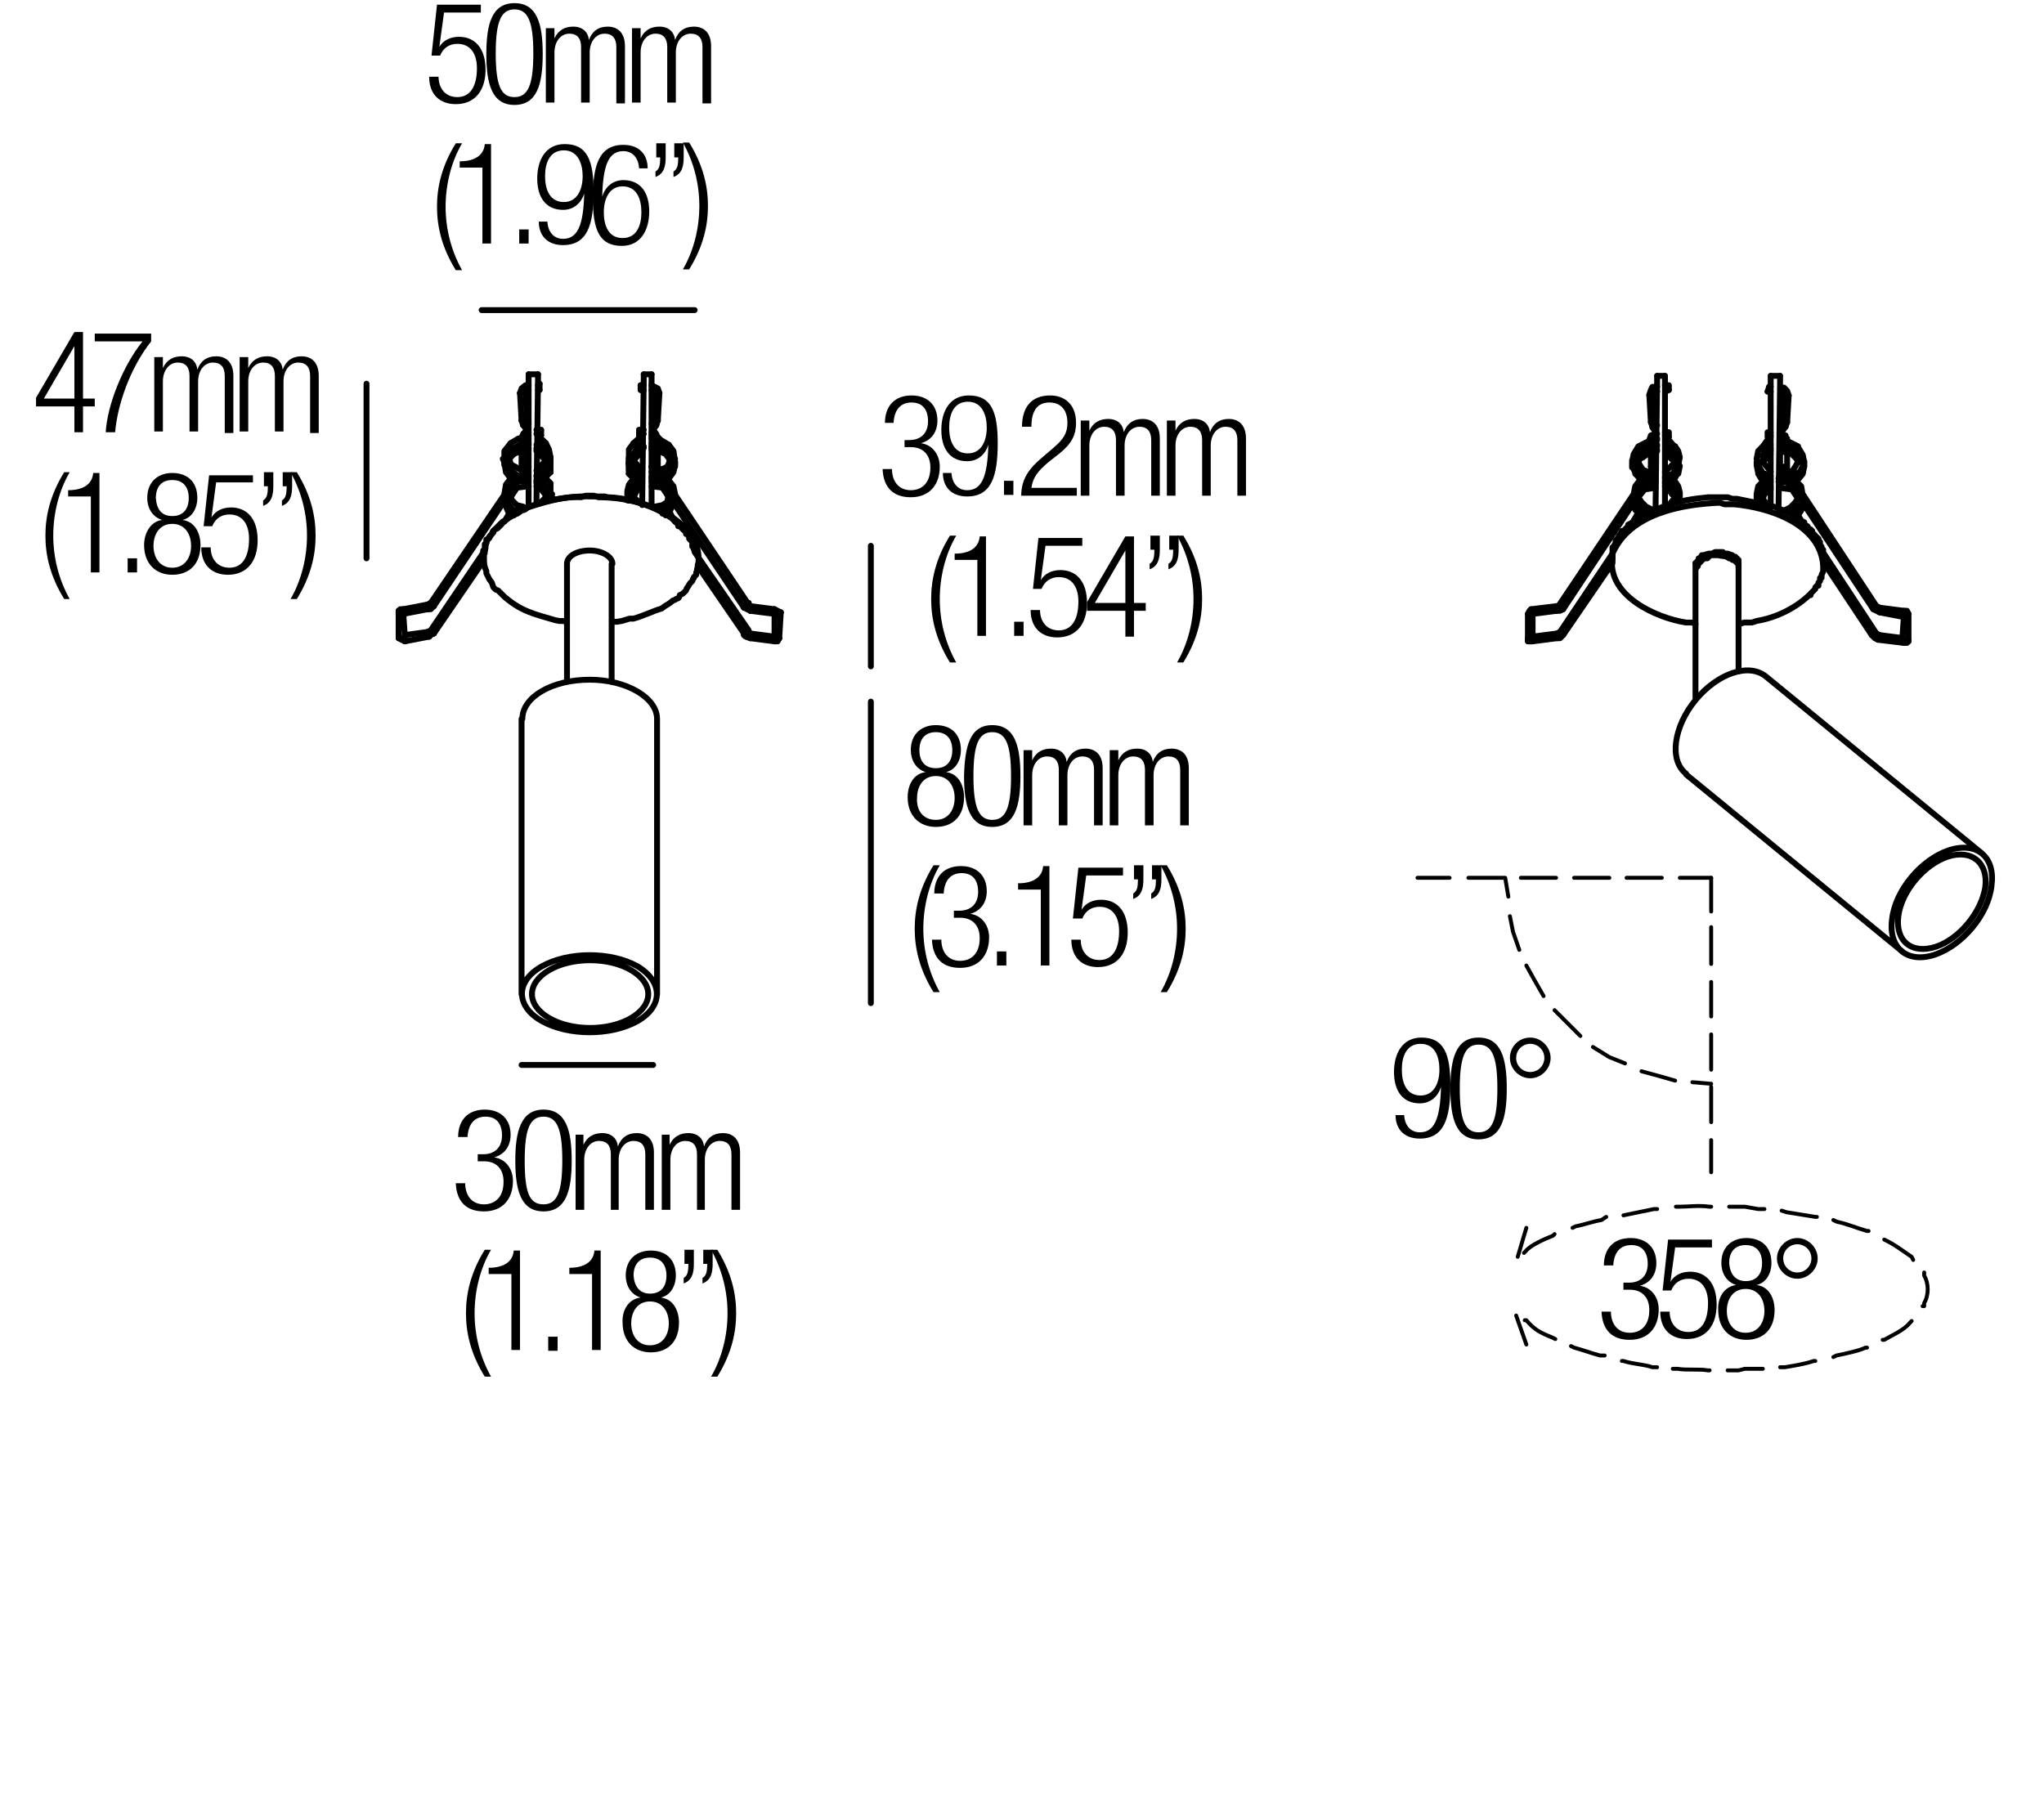 <?xml version="1.0" encoding="utf-8"?>
<!-- Generator: Adobe Illustrator 18.0.0, SVG Export Plug-In . SVG Version: 6.00 Build 0)  -->
<!DOCTYPE svg PUBLIC "-//W3C//DTD SVG 1.1//EN" "http://www.w3.org/Graphics/SVG/1.1/DTD/svg11.dtd">
<svg version="1.1" id="Livello_1" xmlns="http://www.w3.org/2000/svg" xmlns:xlink="http://www.w3.org/1999/xlink" x="0px" y="0px"
	 viewBox="0 0 261 230" enable-background="new 0 0 261 230" xml:space="preserve">
<path fill="none" stroke="#000000" stroke-width="0.75" stroke-linecap="round" stroke-linejoin="round" stroke-miterlimit="10" d="
	M229.2,66h0.2 M225.1,63.7l-0.2-0.2l-0.4,0.2l-0.2,0.2 M225.3,63.1v-0.4 M227.8,60.5v-0.4l-0.4-0.2v0.2 M228.2,59.8l-0.2-0.2h-0.6
	 M228.2,56.4V56h-0.4l-0.2,0.2 M225.7,55.8v-0.4v-0.2 M205.9,71.9v-0.6 M226.1,48h1.2 M211.6,48h1 M222,85.7V72.5v-0.6 M212.6,55.2
	h0.4 M213.1,55.8h-0.2 M211.4,55.4l-0.6,0.2l-0.2,0.6 M211.6,56l-0.2,0.2 M210.8,59.6v-2 M210.6,56.4v-0.2 M211.4,57.6v2
	 M210.8,59.6l0.2,0.8 M211.4,59.6v0.2 M213.5,63.1l-0.6-0.8 M211,60.5h0.2 M211.4,59.8v0.2 M213.9,63.5l-0.4-0.4 M214.5,64.1h0.2
	 M213.9,63.5v-0.6l-0.2-0.6l-0.6-0.6 M210,61.7l-0.2,0.2 M209.2,63.5l0.4,0.6l0.6,0.6l0.8,0.4 M213.9,63.1l-0.4-0.6l-0.4-0.6
	 M213.9,63.3l-0.4-0.8l-0.8-0.4 M209.2,63.3v0.2 M213.9,63.5l-0.4-0.8l-0.8-0.4 M210,62.5l-0.8,1 M208.6,64.3l0.2,0.8l0.4,0.4
	 M214.5,63.7v0.4 M208.6,64.3l0.8,1.2 M214.5,64.1v-0.6 M208.8,64.1l0.8,1.2 M214.5,64.1v-1 M208.8,64.1l0.4,0.6l0.6,0.6
	 M209.4,61.3l-0.6,0.8l-0.2,1 M214.5,63.9v-1l-0.2-0.8l-0.4-0.6 M213.1,64.5l0.8-1 M214.3,64.1l0.2-0.2 M210,65.2l1.4-0.2 M210,65.2
	l-0.6,0.4l-0.4,0.2 M210,62.5l-0.4,0.2 M209.8,61.9l-0.4,0.2l-0.4,0.4 M211.4,62.3l-1.4,0.2 M209.8,61.9l0.6-0.2 M212.6,62.1l1-0.6
	l0.6-1 M212.6,60.9l1-0.4l0.6-1 M211.6,56.2l-1.2,0.2l-1.2,0.6 M209.2,57l-0.6,1l-0.2,1l0.6,1 M209,60.1l1.2,0.8l1.2,0.2
	 M212.6,61.1l1-0.4l0.6-1l0.2-1 M208.4,58.8l0.2,0.8l0.4,0.8 M209,60.5l1.2,0.6l1.2,0.4 M212.6,61.5l1-0.6l0.6-0.8l0.2-1.2
	 M211.4,61.7h-0.6l-0.4-0.2h-0.2H210v-0.2h-0.2v-0.2h-0.2h-0.2v-0.2h-0.2l-0.2-0.2l-0.2-0.2v-0.2v-0.2l-0.2-0.2v-0.2h-0.2V59
	 M212.6,61.7l1-0.6l0.6-0.8l0.2-1 M208.4,59.4l0.4,1l0.6,0.8l1,0.4 M214.3,60.5l0.2-1 M213.9,59l-1.2-1 M211.6,57.6l-1,0.2l-0.8,0.6
	l-0.4,0.2l-0.2,0.4 M213.9,58.8l-0.4-0.6l-0.8-0.6 M211.6,57.4h-1l-0.8,0.6l-0.8,1 M213.9,58.6l-0.4-0.6l-0.8-0.6 M211.6,57l-1,0.2
	l-0.8,0.4l-0.4,0.4l-0.4,0.8 M213.9,58.6l-0.4-1l-0.8-0.6 M211.6,56.8l-0.8,0.2l-0.8,0.2l-0.4,0.2l-0.2,0.2l-0.4,1l0.4,0.8l0.4,0.6
	l1,0.4h0.6 M212.6,60.3l1.2-1.2 M214.3,59.4l0.2-1l-0.2-0.8l-0.4-0.6 M213.9,59v-0.8l-0.6-0.8 M211.4,54.1l0.2,0.2 M212.6,55.6
	l1.2,1.4 M213.3,57.4l-0.4-0.8 M211.6,55.4l-0.6-0.8 M211.4,53.9v0.2 M210.8,53.9l0.2,0.6 M211.2,50.5l0.2,3.5 M210.8,53.9l-0.2-3.5
	 M211.6,50l-0.2,0.2l-0.2,0.2 M211.6,49.4H211l-0.2,0.4l-0.2,0.6 M213.1,49.8l-0.4,0.2 M212.6,49.2h0.4 M209.6,62.7l-10,15.1
	 M199,77.4l10-14.9 M198.8,78h0.4l0.4-0.2 M198.8,77.4h0.2 M198.8,78l-3.1,0.4 M195.5,77.8l3.3-0.4 M195.7,78.4l-0.2,0.2
	 M195.5,77.8l-0.2,0.2l-0.2,0.4 M205.9,71.9l-6.3,9.2 M199.2,80.7l6.7-10 M208.4,66.8l0.6-1 M198.8,81.5h0.4l0.4-0.4 M198.8,80.9
	l0.4-0.2 M198.8,81.5l-3.1,0.4 M195.7,81.3l3.1-0.4 M195.1,81.7l0.2,0.2h0.4 M195.7,78.4v3.1 M195.1,81.5v-3.1 M243.7,78.4v3.3
	 M242.9,81.7l0.2-2.9 M243.1,82.1h0.4l0.2-0.2 M240,81.1l3.1,0.4 M243.1,82.1l-3.3-0.4 M239.6,80.9l0.4,0.2 M239,81.1l0.4,0.4
	l0.4,0.2 M229.6,65.8l0.6,1 M232.9,70.7l6.7,10.2 M239,81.1l-6.1-9.2 M243.7,78.4l-0.2-0.4h-0.4 M240,77.6l3.1,0.4 M243.1,78.8
	l-3.1-0.6 M239.6,77.4l0.4,0.2 M239.2,77.8l0.4,0.2l0.4,0.2 M229.8,62.5l9.8,14.9 M239.2,77.8l-10-15.1 M225.9,49.4h0.2 M226.1,50
	h-0.4 M228.4,50.5l-0.2-0.6l-0.4-0.4h-0.4 M227.8,50.5l-0.2-0.2h-0.2 M228.4,50.5l-0.2,3.5 M227.6,53.9l0.2-3.5 M228,54.5l0.2-0.6
	 M227.3,54.3l0.2-0.4 M228,54.5l-0.6,0.8 M226.1,56.8l-0.6,0.6 M225.1,57l1-1.4 M225.5,57.4l-0.4,0.8V59 M225.1,57l-0.6,0.6l-0.2,1
	l0.2,0.8 M225.1,59l1,1.2 M227.3,60.5h0.8l0.8-0.4l0.4-0.6l0.4-0.8l-0.4-0.8l-0.2-0.4l-0.4-0.2l-0.6-0.2l-0.8-0.2 M226.1,57.2
	l-0.8,0.4l-0.2,1 M229.8,58.8l-0.4-0.8l-0.2-0.2l-0.8-0.4l-1-0.2 M226.1,57.4l-0.8,0.6l-0.2,0.8 M229.8,59l-0.6-1l-0.4-0.2l-1.4-0.4
	 M226.1,57.6l-0.8,0.6l-0.2,0.8 M229.6,59l-0.2-0.4l-0.6-0.6l-1.4-0.4 M226.1,58l-1,1 M224.3,59.4l0.2,1 M228.4,61.7l1-0.2l0.8-1
	l0.2-1 M224.3,59.2l0.2,1.2l0.6,0.8l1,0.4 M230.4,59v0.6h-0.2v0.4v0.2l-0.2,0.2l-0.4,0.4l-0.2,0.2h-0.2v0.2H229l-0.2,0.2h-0.2h-0.2
	l-0.2,0.2h-1 M224.3,59l0.2,1l0.6,1l1,0.4 M227.1,61.5l1.4-0.2l1.2-0.8 M229.8,60.5l0.4-0.8l0.2-0.8 M224.3,58.6l0.2,1l0.6,1l1,0.6
	 M227.1,61.1l1.4-0.2l1.2-0.6 M229.8,60.3l0.6-1.2l-0.2-1l-0.6-1 M229.6,57l-1.2-0.6l-1-0.2 M224.5,59.4l0.6,1l1,0.4 M224.5,60.5
	l0.6,1l1,0.6 M228.4,61.7l0.6,0.2 M228.8,62.5l-1.6-0.2 M229.8,62.5l-0.4-0.4l-0.4-0.2 M229.2,62.7l-0.4-0.2 M229.6,65.8l-0.2-0.2
	l-0.6-0.2 M227.1,65l1.6,0.4 M224.3,63.9l0.2,0.2 M225.1,63.7l0.6,0.8 M225.1,61.5l-0.6,0.6l-0.2,1v0.8 M230.2,63.3l-0.2-1.2
	l-0.6-0.6 M229,65.4l0.6-0.6l0.6-0.6 M224.3,63.1v1 M229.2,65.6l1-1.4 M224.3,63.5v0.6 M229.4,65.6l0.8-1.2 M224.3,64.1v-0.4
	 M229.6,65.8l0.4-0.6l0.2-0.6 M229.6,63.7l-0.8-1.2 M226.1,62.3l-0.8,0.4l-0.4,0.8 M226.1,62.1l-0.8,0.4l-0.4,0.8 M228.4,61.9v-0.2
	 M225.7,61.9l-0.6,0.6l-0.2,0.6 M227.8,65.2l0.8-0.4l0.6-0.6l0.4-0.6 M229.2,61.9l-0.4-0.2 M225.5,61.7l-0.4,0.6l-0.2,0.6l0.2,0.8
	 M225.3,63.1l-0.2,0.6 M226.1,62.5l-0.8,0.6 M227.3,60.1v-0.4 M227.8,60.5l0.4-0.6 M227.3,59.6v-2 M227.6,56.2h0.2 M228.2,56.4h0.2
	 M228.2,57.8v2 M227.6,56.2l-0.2-0.2 M228.2,56.4l-0.2-0.8l-0.6-0.2 M226.1,55.8h-0.4 M225.7,55.2h0.4"/>
<line fill="none" stroke="#000000" stroke-width="0.75" stroke-linecap="round" stroke-linejoin="round" stroke-miterlimit="10" x1="69.7" y1="58.8" x2="68.5" y2="57.6"/>
<polyline fill="none" stroke="#000000" stroke-width="0.75" stroke-linecap="round" stroke-linejoin="round" stroke-miterlimit="10" points="
	67.5,57.4 66,57.8 65.6,58 65.2,58.4 65,58.8 "/>
<polyline fill="none" stroke="#000000" stroke-width="0.75" stroke-linecap="round" stroke-linejoin="round" stroke-miterlimit="10" points="
	69.7,58.6 69.3,58 68.5,57.4 "/>
<polyline fill="none" stroke="#000000" stroke-width="0.75" stroke-linecap="round" stroke-linejoin="round" stroke-miterlimit="10" points="
	67.5,57.2 66.4,57.4 65.6,57.8 65,58.6 "/>
<polyline fill="none" stroke="#000000" stroke-width="0.75" stroke-linecap="round" stroke-linejoin="round" stroke-miterlimit="10" points="
	69.7,58.4 69.3,57.6 68.5,57.2 "/>
<polyline fill="none" stroke="#000000" stroke-width="0.75" stroke-linecap="round" stroke-linejoin="round" stroke-miterlimit="10" points="
	67.5,56.8 66.4,57 65.6,57.4 65.2,57.8 65,58.6 "/>
<polyline fill="none" stroke="#000000" stroke-width="0.75" stroke-linecap="round" stroke-linejoin="round" stroke-miterlimit="10" points="
	69.7,58.4 69.3,57.4 68.5,56.8 "/>
<polyline fill="none" stroke="#000000" stroke-width="0.75" stroke-linecap="round" stroke-linejoin="round" stroke-miterlimit="10" points="
	67.5,56.6 66.6,56.6 66,57 65.6,57.2 65.2,57.4 65,58.4 65.2,59.2 65.4,59.4 65.8,59.6 66.6,60.1 67.5,60.3 "/>
<line fill="none" stroke="#000000" stroke-width="0.75" stroke-linecap="round" stroke-linejoin="round" stroke-miterlimit="10" x1="68.5" y1="60.1" x2="69.7" y2="58.8"/>
<polyline fill="none" stroke="#000000" stroke-width="0.75" stroke-linecap="round" stroke-linejoin="round" stroke-miterlimit="10" points="
	70.3,59 70.3,58.4 70.1,57.4 69.7,56.6 "/>
<polyline fill="none" stroke="#000000" stroke-width="0.75" stroke-linecap="round" stroke-linejoin="round" stroke-miterlimit="10" points="
	69.7,58.8 69.7,58 69.3,57 "/>
<line fill="none" stroke="#000000" stroke-width="0.75" stroke-linecap="round" stroke-linejoin="round" stroke-miterlimit="10" x1="67.3" y1="53.9" x2="67.5" y2="54.1"/>
<line fill="none" stroke="#000000" stroke-width="0.75" stroke-linecap="round" stroke-linejoin="round" stroke-miterlimit="10" x1="68.5" y1="55.4" x2="69.7" y2="56.6"/>
<line fill="none" stroke="#000000" stroke-width="0.75" stroke-linecap="round" stroke-linejoin="round" stroke-miterlimit="10" x1="69.3" y1="57" x2="68.7" y2="56.4"/>
<line fill="none" stroke="#000000" stroke-width="0.75" stroke-linecap="round" stroke-linejoin="round" stroke-miterlimit="10" x1="67.5" y1="55.2" x2="66.8" y2="54.3"/>
<line fill="none" stroke="#000000" stroke-width="0.75" stroke-linecap="round" stroke-linejoin="round" stroke-miterlimit="10" x1="67.3" y1="53.7" x2="67.3" y2="53.9"/>
<line fill="none" stroke="#000000" stroke-width="0.75" stroke-linecap="round" stroke-linejoin="round" stroke-miterlimit="10" x1="66.6" y1="53.7" x2="66.8" y2="54.3"/>
<line fill="none" stroke="#000000" stroke-width="0.75" stroke-linecap="round" stroke-linejoin="round" stroke-miterlimit="10" x1="67.1" y1="50.2" x2="67.3" y2="53.7"/>
<line fill="none" stroke="#000000" stroke-width="0.75" stroke-linecap="round" stroke-linejoin="round" stroke-miterlimit="10" x1="66.6" y1="53.7" x2="66.4" y2="50.2"/>
<polyline fill="none" stroke="#000000" stroke-width="0.75" stroke-linecap="round" stroke-linejoin="round" stroke-miterlimit="10" points="
	67.5,49.8 67.3,49.8 67.1,50.2 "/>
<polyline fill="none" stroke="#000000" stroke-width="0.75" stroke-linecap="round" stroke-linejoin="round" stroke-miterlimit="10" points="
	67.5,49.2 67.1,49.2 66.6,49.6 66.4,50.2 "/>
<line fill="none" stroke="#000000" stroke-width="0.75" stroke-linecap="round" stroke-linejoin="round" stroke-miterlimit="10" x1="68.9" y1="49.8" x2="68.7" y2="49.8"/>
<line fill="none" stroke="#000000" stroke-width="0.75" stroke-linecap="round" stroke-linejoin="round" stroke-miterlimit="10" x1="68.7" y1="49.2" x2="68.9" y2="49"/>
<line fill="none" stroke="#000000" stroke-width="0.75" stroke-linecap="round" stroke-linejoin="round" stroke-miterlimit="10" x1="65.4" y1="62.5" x2="55.4" y2="77.4"/>
<line fill="none" stroke="#000000" stroke-width="0.75" stroke-linecap="round" stroke-linejoin="round" stroke-miterlimit="10" x1="55" y1="77" x2="65" y2="62.3"/>
<polyline fill="none" stroke="#000000" stroke-width="0.75" stroke-linecap="round" stroke-linejoin="round" stroke-miterlimit="10" points="
	54.6,77.8 55,77.8 55.4,77.4 "/>
<line fill="none" stroke="#000000" stroke-width="0.75" stroke-linecap="round" stroke-linejoin="round" stroke-miterlimit="10" x1="54.6" y1="77.2" x2="55" y2="77"/>
<line fill="none" stroke="#000000" stroke-width="0.75" stroke-linecap="round" stroke-linejoin="round" stroke-miterlimit="10" x1="54.6" y1="77.8" x2="51.5" y2="78.4"/>
<line fill="none" stroke="#000000" stroke-width="0.75" stroke-linecap="round" stroke-linejoin="round" stroke-miterlimit="10" x1="51.5" y1="77.8" x2="54.6" y2="77.2"/>
<line fill="none" stroke="#000000" stroke-width="0.75" stroke-linecap="round" stroke-linejoin="round" stroke-miterlimit="10" x1="51.5" y1="78.4" x2="51.7" y2="78.4"/>
<polyline fill="none" stroke="#000000" stroke-width="0.75" stroke-linecap="round" stroke-linejoin="round" stroke-miterlimit="10" points="
	51.5,77.8 51.1,77.8 50.9,78 "/>
<line fill="none" stroke="#000000" stroke-width="0.75" stroke-linecap="round" stroke-linejoin="round" stroke-miterlimit="10" x1="61.7" y1="71.7" x2="55.4" y2="80.9"/>
<line fill="none" stroke="#000000" stroke-width="0.75" stroke-linecap="round" stroke-linejoin="round" stroke-miterlimit="10" x1="55" y1="80.5" x2="61.9" y2="70.3"/>
<line fill="none" stroke="#000000" stroke-width="0.75" stroke-linecap="round" stroke-linejoin="round" stroke-miterlimit="10" x1="64.4" y1="66.6" x2="65" y2="65.6"/>
<polyline fill="none" stroke="#000000" stroke-width="0.75" stroke-linecap="round" stroke-linejoin="round" stroke-miterlimit="10" points="
	54.8,81.3 55,81.1 55.4,80.9 "/>
<line fill="none" stroke="#000000" stroke-width="0.75" stroke-linecap="round" stroke-linejoin="round" stroke-miterlimit="10" x1="54.6" y1="80.7" x2="55" y2="80.5"/>
<line fill="none" stroke="#000000" stroke-width="0.75" stroke-linecap="round" stroke-linejoin="round" stroke-miterlimit="10" x1="54.8" y1="81.3" x2="51.7" y2="81.9"/>
<line fill="none" stroke="#000000" stroke-width="0.75" stroke-linecap="round" stroke-linejoin="round" stroke-miterlimit="10" x1="51.7" y1="81.1" x2="54.6" y2="80.7"/>
<polyline fill="none" stroke="#000000" stroke-width="0.75" stroke-linecap="round" stroke-linejoin="round" stroke-miterlimit="10" points="
	50.9,81.5 51.3,81.7 51.7,81.9 "/>
<line fill="none" stroke="#000000" stroke-width="0.75" stroke-linecap="round" stroke-linejoin="round" stroke-miterlimit="10" x1="51.5" y1="78.4" x2="51.7" y2="81.3"/>
<line fill="none" stroke="#000000" stroke-width="0.75" stroke-linecap="round" stroke-linejoin="round" stroke-miterlimit="10" x1="50.9" y1="81.3" x2="50.9" y2="78"/>
<line fill="none" stroke="#000000" stroke-width="0.75" stroke-linecap="round" stroke-linejoin="round" stroke-miterlimit="10" x1="99.7" y1="78.2" x2="99.5" y2="81.5"/>
<line fill="none" stroke="#000000" stroke-width="0.75" stroke-linecap="round" stroke-linejoin="round" stroke-miterlimit="10" x1="98.9" y1="81.5" x2="98.9" y2="78.4"/>
<polyline fill="none" stroke="#000000" stroke-width="0.75" stroke-linecap="round" stroke-linejoin="round" stroke-miterlimit="10" points="
	98.9,81.9 99.3,81.9 99.5,81.5 "/>
<line fill="none" stroke="#000000" stroke-width="0.75" stroke-linecap="round" stroke-linejoin="round" stroke-miterlimit="10" x1="95.8" y1="80.9" x2="98.9" y2="81.3"/>
<line fill="none" stroke="#000000" stroke-width="0.75" stroke-linecap="round" stroke-linejoin="round" stroke-miterlimit="10" x1="98.9" y1="81.9" x2="95.8" y2="81.5"/>
<line fill="none" stroke="#000000" stroke-width="0.75" stroke-linecap="round" stroke-linejoin="round" stroke-miterlimit="10" x1="95.6" y1="80.7" x2="95.8" y2="80.9"/>
<polyline fill="none" stroke="#000000" stroke-width="0.75" stroke-linecap="round" stroke-linejoin="round" stroke-miterlimit="10" points="
	95,81.1 95.2,81.3 95.8,81.5 "/>
<line fill="none" stroke="#000000" stroke-width="0.75" stroke-linecap="round" stroke-linejoin="round" stroke-miterlimit="10" x1="85.6" y1="65.6" x2="86.2" y2="66.6"/>
<line fill="none" stroke="#000000" stroke-width="0.75" stroke-linecap="round" stroke-linejoin="round" stroke-miterlimit="10" x1="88.7" y1="70.5" x2="95.6" y2="80.5"/>
<line fill="none" stroke="#000000" stroke-width="0.75" stroke-linecap="round" stroke-linejoin="round" stroke-miterlimit="10" x1="95" y1="80.9" x2="89.1" y2="72.3"/>
<polyline fill="none" stroke="#000000" stroke-width="0.75" stroke-linecap="round" stroke-linejoin="round" stroke-miterlimit="10" points="
	99.7,78.2 99.3,78 98.9,77.8 "/>
<line fill="none" stroke="#000000" stroke-width="0.75" stroke-linecap="round" stroke-linejoin="round" stroke-miterlimit="10" x1="95.8" y1="77.4" x2="98.9" y2="77.8"/>
<line fill="none" stroke="#000000" stroke-width="0.75" stroke-linecap="round" stroke-linejoin="round" stroke-miterlimit="10" x1="98.9" y1="78.4" x2="95.8" y2="78"/>
<line fill="none" stroke="#000000" stroke-width="0.75" stroke-linecap="round" stroke-linejoin="round" stroke-miterlimit="10" x1="95.6" y1="77.2" x2="95.8" y2="77.4"/>
<polyline fill="none" stroke="#000000" stroke-width="0.75" stroke-linecap="round" stroke-linejoin="round" stroke-miterlimit="10" points="
	95,77.6 95.4,77.8 95.8,78 "/>
<line fill="none" stroke="#000000" stroke-width="0.75" stroke-linecap="round" stroke-linejoin="round" stroke-miterlimit="10" x1="85.6" y1="62.3" x2="95.6" y2="77.2"/>
<line fill="none" stroke="#000000" stroke-width="0.75" stroke-linecap="round" stroke-linejoin="round" stroke-miterlimit="10" x1="95" y1="77.6" x2="85" y2="62.7"/>
<line fill="none" stroke="#000000" stroke-width="0.75" stroke-linecap="round" stroke-linejoin="round" stroke-miterlimit="10" x1="81.8" y1="49.2" x2="82.2" y2="49.2"/>
<line fill="none" stroke="#000000" stroke-width="0.75" stroke-linecap="round" stroke-linejoin="round" stroke-miterlimit="10" x1="82.2" y1="49.8" x2="81.8" y2="49.8"/>
<polyline fill="none" stroke="#000000" stroke-width="0.75" stroke-linecap="round" stroke-linejoin="round" stroke-miterlimit="10" points="
	84.2,50.2 84,49.6 83.6,49.4 83.2,49.2 "/>
<polyline fill="none" stroke="#000000" stroke-width="0.75" stroke-linecap="round" stroke-linejoin="round" stroke-miterlimit="10" points="
	83.6,50.2 83.4,50 83.2,49.8 "/>
<line fill="none" stroke="#000000" stroke-width="0.75" stroke-linecap="round" stroke-linejoin="round" stroke-miterlimit="10" x1="84.2" y1="50.2" x2="84" y2="53.7"/>
<line fill="none" stroke="#000000" stroke-width="0.75" stroke-linecap="round" stroke-linejoin="round" stroke-miterlimit="10" x1="83.4" y1="53.7" x2="83.6" y2="50.2"/>
<line fill="none" stroke="#000000" stroke-width="0.75" stroke-linecap="round" stroke-linejoin="round" stroke-miterlimit="10" x1="83.8" y1="54.3" x2="84" y2="53.7"/>
<line fill="none" stroke="#000000" stroke-width="0.75" stroke-linecap="round" stroke-linejoin="round" stroke-miterlimit="10" x1="83.4" y1="53.9" x2="83.4" y2="53.7"/>
<line fill="none" stroke="#000000" stroke-width="0.75" stroke-linecap="round" stroke-linejoin="round" stroke-miterlimit="10" x1="83.8" y1="54.3" x2="83.2" y2="55.2"/>
<line fill="none" stroke="#000000" stroke-width="0.75" stroke-linecap="round" stroke-linejoin="round" stroke-miterlimit="10" x1="82" y1="56.6" x2="81.3" y2="57.2"/>
<line fill="none" stroke="#000000" stroke-width="0.75" stroke-linecap="round" stroke-linejoin="round" stroke-miterlimit="10" x1="80.9" y1="56.6" x2="82.2" y2="55.4"/>
<line fill="none" stroke="#000000" stroke-width="0.75" stroke-linecap="round" stroke-linejoin="round" stroke-miterlimit="10" x1="83.2" y1="54.1" x2="83.4" y2="53.9"/>
<polyline fill="none" stroke="#000000" stroke-width="0.75" stroke-linecap="round" stroke-linejoin="round" stroke-miterlimit="10" points="
	81.3,57.2 80.9,58 80.9,58.8 "/>
<polyline fill="none" stroke="#000000" stroke-width="0.75" stroke-linecap="round" stroke-linejoin="round" stroke-miterlimit="10" points="
	80.9,56.6 80.3,57.4 80.3,58.4 80.3,59.2 "/>
<line fill="none" stroke="#000000" stroke-width="0.75" stroke-linecap="round" stroke-linejoin="round" stroke-miterlimit="10" x1="80.9" y1="58.8" x2="82" y2="60.1"/>
<polyline fill="none" stroke="#000000" stroke-width="0.75" stroke-linecap="round" stroke-linejoin="round" stroke-miterlimit="10" points="
	83.2,60.3 84,60.1 84.8,59.8 85.2,59.6 85.4,59.2 85.6,58.4 85.4,57.6 85,57.4 84.6,57 84,56.6 83.2,56.6 "/>
<polyline fill="none" stroke="#000000" stroke-width="0.75" stroke-linecap="round" stroke-linejoin="round" stroke-miterlimit="10" points="
	82.2,57 81.3,57.4 80.9,58.4 "/>
<polyline fill="none" stroke="#000000" stroke-width="0.75" stroke-linecap="round" stroke-linejoin="round" stroke-miterlimit="10" points="
	85.6,58.6 85.4,57.8 85,57.6 84.2,57 83.2,57 "/>
<polyline fill="none" stroke="#000000" stroke-width="0.75" stroke-linecap="round" stroke-linejoin="round" stroke-miterlimit="10" points="
	82.2,57.2 81.3,57.6 80.9,58.6 "/>
<polyline fill="none" stroke="#000000" stroke-width="0.75" stroke-linecap="round" stroke-linejoin="round" stroke-miterlimit="10" points="
	85.6,58.6 85,57.8 84.6,57.6 83.2,57.2 "/>
<polyline fill="none" stroke="#000000" stroke-width="0.75" stroke-linecap="round" stroke-linejoin="round" stroke-miterlimit="10" points="
	82,57.4 81.3,58 80.9,58.6 "/>
<polyline fill="none" stroke="#000000" stroke-width="0.75" stroke-linecap="round" stroke-linejoin="round" stroke-miterlimit="10" points="
	85.6,58.8 85,58 84.6,57.8 83.2,57.4 "/>
<line fill="none" stroke="#000000" stroke-width="0.75" stroke-linecap="round" stroke-linejoin="round" stroke-miterlimit="10" x1="82" y1="57.6" x2="80.9" y2="58.8"/>
<line fill="none" stroke="#000000" stroke-width="0.75" stroke-linecap="round" stroke-linejoin="round" stroke-miterlimit="10" x1="80.3" y1="59.2" x2="80.3" y2="60.5"/>
<polyline fill="none" stroke="#000000" stroke-width="0.75" stroke-linecap="round" stroke-linejoin="round" stroke-miterlimit="10" points="
	84.4,61.7 85.4,61.1 86,60.3 86.2,59.2 "/>
<polyline fill="none" stroke="#000000" stroke-width="0.75" stroke-linecap="round" stroke-linejoin="round" stroke-miterlimit="10" points="
	80.3,59 80.3,60.1 81.1,61.1 82,61.5 "/>
<path fill="none" stroke="#000000" stroke-width="0.75" stroke-linecap="round" stroke-linejoin="round" stroke-miterlimit="10" d="
	M86.2,59v0.6H86v0.2v0.2c-0.2,0.2-0.2,0.6-0.6,0.6v0.2h-0.2L85,61.1h-0.4v0.2h-0.2v0.2h-0.8h-0.2h-0.2"/>
<polyline fill="none" stroke="#000000" stroke-width="0.75" stroke-linecap="round" stroke-linejoin="round" stroke-miterlimit="10" points="
	80.3,58.6 80.5,59.6 81.1,60.7 82,61.3 "/>
<polyline fill="none" stroke="#000000" stroke-width="0.75" stroke-linecap="round" stroke-linejoin="round" stroke-miterlimit="10" points="
	83.2,61.1 84.4,61.1 85.6,60.3 "/>
<polyline fill="none" stroke="#000000" stroke-width="0.75" stroke-linecap="round" stroke-linejoin="round" stroke-miterlimit="10" points="
	85.6,60.3 86,59.4 86.2,58.6 "/>
<polyline fill="none" stroke="#000000" stroke-width="0.75" stroke-linecap="round" stroke-linejoin="round" stroke-miterlimit="10" points="
	80.3,58.4 80.3,59.4 81.1,60.5 82,61.1 "/>
<polyline fill="none" stroke="#000000" stroke-width="0.75" stroke-linecap="round" stroke-linejoin="round" stroke-miterlimit="10" points="
	83.2,60.9 84.4,60.7 85.6,60.1 "/>
<polyline fill="none" stroke="#000000" stroke-width="0.75" stroke-linecap="round" stroke-linejoin="round" stroke-miterlimit="10" points="
	85.6,60.1 86.2,59 86,57.6 85.4,56.8 "/>
<polyline fill="none" stroke="#000000" stroke-width="0.75" stroke-linecap="round" stroke-linejoin="round" stroke-miterlimit="10" points="
	85.4,56.8 84.4,56.2 83.2,56 "/>
<polyline fill="none" stroke="#000000" stroke-width="0.75" stroke-linecap="round" stroke-linejoin="round" stroke-miterlimit="10" points="
	80.3,59.2 81.1,60.1 82,60.7 "/>
<polyline fill="none" stroke="#000000" stroke-width="0.75" stroke-linecap="round" stroke-linejoin="round" stroke-miterlimit="10" points="
	80.3,60.5 81.1,61.3 82,61.7 "/>
<line fill="none" stroke="#000000" stroke-width="0.75" stroke-linecap="round" stroke-linejoin="round" stroke-miterlimit="10" x1="84.4" y1="61.7" x2="84.8" y2="61.7"/>
<line fill="none" stroke="#000000" stroke-width="0.75" stroke-linecap="round" stroke-linejoin="round" stroke-miterlimit="10" x1="84.8" y1="62.3" x2="83.2" y2="62.1"/>
<polyline fill="none" stroke="#000000" stroke-width="0.75" stroke-linecap="round" stroke-linejoin="round" stroke-miterlimit="10" points="
	85.6,62.3 85.4,61.9 84.8,61.7 "/>
<line fill="none" stroke="#000000" stroke-width="0.75" stroke-linecap="round" stroke-linejoin="round" stroke-miterlimit="10" x1="85" y1="62.5" x2="84.8" y2="62.3"/>
<polyline fill="none" stroke="#000000" stroke-width="0.75" stroke-linecap="round" stroke-linejoin="round" stroke-miterlimit="10" points="
	85.6,65.6 85.2,65.2 84.6,65.2 "/>
<line fill="none" stroke="#000000" stroke-width="0.75" stroke-linecap="round" stroke-linejoin="round" stroke-miterlimit="10" x1="83.2" y1="64.7" x2="84.6" y2="65.2"/>
<line fill="none" stroke="#000000" stroke-width="0.75" stroke-linecap="round" stroke-linejoin="round" stroke-miterlimit="10" x1="80.3" y1="63.7" x2="80.3" y2="63.9"/>
<line fill="none" stroke="#000000" stroke-width="0.75" stroke-linecap="round" stroke-linejoin="round" stroke-miterlimit="10" x1="80.9" y1="63.5" x2="81.6" y2="64.1"/>
<polyline fill="none" stroke="#000000" stroke-width="0.75" stroke-linecap="round" stroke-linejoin="round" stroke-miterlimit="10" points="
	80.9,61.1 80.3,61.9 80.1,62.7 80.3,63.7 "/>
<polyline fill="none" stroke="#000000" stroke-width="0.75" stroke-linecap="round" stroke-linejoin="round" stroke-miterlimit="10" points="
	86.2,63.1 86,62.1 85.2,61.1 "/>
<polyline fill="none" stroke="#000000" stroke-width="0.75" stroke-linecap="round" stroke-linejoin="round" stroke-miterlimit="10" points="
	84.8,65.2 85.4,64.5 86,63.9 "/>
<line fill="none" stroke="#000000" stroke-width="0.75" stroke-linecap="round" stroke-linejoin="round" stroke-miterlimit="10" x1="80.1" y1="62.9" x2="80.3" y2="63.9"/>
<line fill="none" stroke="#000000" stroke-width="0.75" stroke-linecap="round" stroke-linejoin="round" stroke-miterlimit="10" x1="85" y1="65.2" x2="86" y2="64.1"/>
<line fill="none" stroke="#000000" stroke-width="0.75" stroke-linecap="round" stroke-linejoin="round" stroke-miterlimit="10" x1="80.1" y1="63.1" x2="80.1" y2="63.9"/>
<line fill="none" stroke="#000000" stroke-width="0.75" stroke-linecap="round" stroke-linejoin="round" stroke-miterlimit="10" x1="85.4" y1="65.4" x2="86" y2="64.1"/>
<line fill="none" stroke="#000000" stroke-width="0.75" stroke-linecap="round" stroke-linejoin="round" stroke-miterlimit="10" x1="80.1" y1="63.7" x2="80.1" y2="63.5"/>
<polyline fill="none" stroke="#000000" stroke-width="0.75" stroke-linecap="round" stroke-linejoin="round" stroke-miterlimit="10" points="
	85.4,65.6 85.8,64.7 86,64.1 "/>
<line fill="none" stroke="#000000" stroke-width="0.75" stroke-linecap="round" stroke-linejoin="round" stroke-miterlimit="10" x1="85.4" y1="63.5" x2="84.6" y2="62.3"/>
<polyline fill="none" stroke="#000000" stroke-width="0.75" stroke-linecap="round" stroke-linejoin="round" stroke-miterlimit="10" points="
	82,62.1 81.3,62.5 80.9,63.3 "/>
<line fill="none" stroke="#000000" stroke-width="0.75" stroke-linecap="round" stroke-linejoin="round" stroke-miterlimit="10" x1="85.4" y1="63.3" x2="85.4" y2="63.1"/>
<polyline fill="none" stroke="#000000" stroke-width="0.75" stroke-linecap="round" stroke-linejoin="round" stroke-miterlimit="10" points="
	82,61.7 81.3,62.3 80.7,63.1 "/>
<polyline fill="none" stroke="#000000" stroke-width="0.75" stroke-linecap="round" stroke-linejoin="round" stroke-miterlimit="10" points="
	81.8,61.7 81.1,62.1 80.7,62.9 "/>
<polyline fill="none" stroke="#000000" stroke-width="0.75" stroke-linecap="round" stroke-linejoin="round" stroke-miterlimit="10" points="
	83.6,64.7 84.6,64.5 85.2,64.1 85.4,63.1 "/>
<line fill="none" stroke="#000000" stroke-width="0.75" stroke-linecap="round" stroke-linejoin="round" stroke-miterlimit="10" x1="85" y1="61.7" x2="84.6" y2="61.5"/>
<polyline fill="none" stroke="#000000" stroke-width="0.75" stroke-linecap="round" stroke-linejoin="round" stroke-miterlimit="10" points="
	81.6,61.5 80.9,62.1 80.7,62.7 80.9,63.5 "/>
<line fill="none" stroke="#000000" stroke-width="0.75" stroke-linecap="round" stroke-linejoin="round" stroke-miterlimit="10" x1="80.1" y1="63.7" x2="80.3" y2="63.7"/>
<line fill="none" stroke="#000000" stroke-width="0.75" stroke-linecap="round" stroke-linejoin="round" stroke-miterlimit="10" x1="81.3" y1="62.7" x2="80.9" y2="63.5"/>
<line fill="none" stroke="#000000" stroke-width="0.75" stroke-linecap="round" stroke-linejoin="round" stroke-miterlimit="10" x1="83.2" y1="59.6" x2="83.4" y2="59.6"/>
<line fill="none" stroke="#000000" stroke-width="0.75" stroke-linecap="round" stroke-linejoin="round" stroke-miterlimit="10" x1="82" y1="62.1" x2="81.3" y2="62.7"/>
<line fill="none" stroke="#000000" stroke-width="0.75" stroke-linecap="round" stroke-linejoin="round" stroke-miterlimit="10" x1="83.2" y1="59.6" x2="83.4" y2="59.6"/>
<line fill="none" stroke="#000000" stroke-width="0.75" stroke-linecap="round" stroke-linejoin="round" stroke-miterlimit="10" x1="83.6" y1="60.3" x2="84" y2="59.6"/>
<line fill="none" stroke="#000000" stroke-width="0.75" stroke-linecap="round" stroke-linejoin="round" stroke-miterlimit="10" x1="83.4" y1="59.4" x2="83.4" y2="57.4"/>
<line fill="none" stroke="#000000" stroke-width="0.75" stroke-linecap="round" stroke-linejoin="round" stroke-miterlimit="10" x1="83.4" y1="56" x2="83.6" y2="56"/>
<line fill="none" stroke="#000000" stroke-width="0.75" stroke-linecap="round" stroke-linejoin="round" stroke-miterlimit="10" x1="84" y1="56" x2="84.2" y2="56"/>
<line fill="none" stroke="#000000" stroke-width="0.75" stroke-linecap="round" stroke-linejoin="round" stroke-miterlimit="10" x1="84" y1="57.6" x2="84" y2="59.6"/>
<line fill="none" stroke="#000000" stroke-width="0.75" stroke-linecap="round" stroke-linejoin="round" stroke-miterlimit="10" x1="83.4" y1="56" x2="83.2" y2="55.6"/>
<polyline fill="none" stroke="#000000" stroke-width="0.75" stroke-linecap="round" stroke-linejoin="round" stroke-miterlimit="10" points="
	84,56 83.8,55.4 83.4,54.9 "/>
<line fill="none" stroke="#000000" stroke-width="0.75" stroke-linecap="round" stroke-linejoin="round" stroke-miterlimit="10" x1="82" y1="55.6" x2="81.6" y2="55.6"/>
<line fill="none" stroke="#000000" stroke-width="0.75" stroke-linecap="round" stroke-linejoin="round" stroke-miterlimit="10" x1="81.6" y1="54.9" x2="82.2" y2="54.9"/>
<path fill="none" stroke="#000000" stroke-width="0.75" stroke-linecap="round" stroke-linejoin="round" stroke-miterlimit="10" d="
	M216.5,79.7l-0.4-0.2h-0.4h-0.4c-3.9-0.6-10.2-3.5-9.4-8.4v-0.2v-0.2c2.2-5.1,8.8-6.3,13.7-6.5l0.6,0.2h1.2c4.5,0.4,11,2.5,11.4,7.8
	v0.2v0.4v0.2l-0.2,0.4v0.4h-0.2v0.2v0.2l-0.2,0.2v0.2v0.2H232l-0.2,0.2v0.2l-0.6,0.6V76H231l-0.2,0.2c-1.8,1.6-4.1,2.7-6.5,3.1
	l-0.6,0.2h-0.6h-0.4l-0.6,0.2"/>
<path fill="none" stroke="#000000" stroke-width="0.75" stroke-linecap="round" stroke-linejoin="round" stroke-miterlimit="10" d="
	M205.9,71.3v-0.8v-0.2v-0.4l0.2-0.2l0.2-0.4V69l0.2-0.2l0.2-0.2v-0.2l0.2-0.2l0.2-0.4h0.2l0.2-0.2l0.2-0.2l0.2-0.2V67l0.4-0.2
	l0.4-0.2v-0.2c3.5-1.8,5.3-2.5,9.4-2.9h2.5l0.6,0.2h0.6l3.9,0.8l0.4,0.2h0.4l0.6,0.2c0.6,0.4,2,0.8,2.5,1.4l0.8,0.4V67l0.4,0.2
	l0.2,0.4h0.2l0.2,0.2V68l0.2,0.2l0.2,0.2v0.2h0.2l0.2,0.2V69l0.2,0.2v0.2v0.2l0.2,0.2v0.4h0.2v0.4v0.2v1.2"/>
<polyline fill="none" stroke="#000000" stroke-width="0.75" stroke-linecap="round" stroke-linejoin="round" stroke-miterlimit="10" points="
	227.3,48 227.3,48.8 227.1,65.2 "/>
<line fill="none" stroke="#000000" stroke-width="0.75" stroke-linecap="round" stroke-linejoin="round" stroke-miterlimit="10" x1="226.1" y1="48" x2="226.1" y2="64.7"/>
<polyline fill="none" stroke="#000000" stroke-width="0.75" stroke-linecap="round" stroke-linejoin="round" stroke-miterlimit="10" points="
	211.6,48 211.6,48.6 211.4,65 "/>
<line fill="none" stroke="#000000" stroke-width="0.75" stroke-linecap="round" stroke-linejoin="round" stroke-miterlimit="10" x1="212.6" y1="48" x2="212.6" y2="64.5"/>
<polyline fill="none" stroke="#000000" stroke-width="0.75" stroke-linecap="round" stroke-linejoin="round" stroke-miterlimit="10" points="
	222,71.9 222,71.7 222,71.5 221.8,71.5 221.8,71.3 221.6,71.3 221.6,71.1 221.4,71.1 221.2,70.9 220.6,70.7 220.2,70.7 220,70.5 
	219,70.5 218.6,70.7 218.2,70.7 217.5,70.9 217.3,70.9 217.1,71.3 216.9,71.3 216.9,71.5 216.7,71.7 216.7,71.9 216.5,71.9 "/>
<path fill="none" stroke="#000000" stroke-width="0.75" stroke-linecap="round" stroke-linejoin="round" stroke-miterlimit="10" d="
	M222,72.5v-0.2v-0.2v-0.2h-0.2v-0.2h-0.2l-0.2-0.2h-0.2v-0.2H221h-0.2c-0.6-0.4-0.6-0.2-1.4-0.4h-1l-0.4,0.4h-0.4l-0.2,0.2h-0.2v0.2
	l-0.2,0.2h-0.2v0.4l-0.2,0.2"/>
<line fill="none" stroke="#000000" stroke-width="0.75" stroke-linecap="round" stroke-linejoin="round" stroke-miterlimit="10" x1="216.5" y1="89.1" x2="216.5" y2="71.9"/>
<line fill="none" stroke="#000000" stroke-width="0.75" stroke-linecap="round" stroke-linejoin="round" stroke-miterlimit="10" x1="213.1" y1="55.8" x2="213.1" y2="55.2"/>
<line fill="none" stroke="#000000" stroke-width="0.75" stroke-linecap="round" stroke-linejoin="round" stroke-miterlimit="10" x1="213.1" y1="49.8" x2="213.1" y2="49.2"/>
<polyline fill="none" stroke="#000000" stroke-width="0.75" stroke-linecap="round" stroke-linejoin="round" stroke-miterlimit="10" points="
	211.4,56.2 211.2,56 211,56 "/>
<polyline fill="none" stroke="#000000" stroke-width="0.75" stroke-linecap="round" stroke-linejoin="round" stroke-miterlimit="10" points="
	211,56 210.8,56 210.6,56.2 "/>
<polyline fill="none" stroke="#000000" stroke-width="0.75" stroke-linecap="round" stroke-linejoin="round" stroke-miterlimit="10" points="
	211.4,59.6 211.4,59.6 211,59.4 "/>
<line fill="none" stroke="#000000" stroke-width="0.75" stroke-linecap="round" stroke-linejoin="round" stroke-miterlimit="10" x1="211" y1="59.4" x2="210.8" y2="59.6"/>
<line fill="none" stroke="#000000" stroke-width="0.75" stroke-linecap="round" stroke-linejoin="round" stroke-miterlimit="10" x1="211.4" y1="59.8" x2="211.2" y2="59.8"/>
<polyline fill="none" stroke="#000000" stroke-width="0.75" stroke-linecap="round" stroke-linejoin="round" stroke-miterlimit="10" points="
	211.2,59.8 211,60.1 211,60.5 "/>
<line fill="none" stroke="#000000" stroke-width="0.75" stroke-linecap="round" stroke-linejoin="round" stroke-miterlimit="10" x1="213.5" y1="62.7" x2="213.5" y2="63.1"/>
<polyline fill="none" stroke="#000000" stroke-width="0.75" stroke-linecap="round" stroke-linejoin="round" stroke-miterlimit="10" points="
	214.5,63.9 214.3,63.5 213.9,63.5 "/>
<line fill="none" stroke="#000000" stroke-width="0.75" stroke-linecap="round" stroke-linejoin="round" stroke-miterlimit="10" x1="210" y1="65.8" x2="210" y2="65.2"/>
<line fill="none" stroke="#000000" stroke-width="0.75" stroke-linecap="round" stroke-linejoin="round" stroke-miterlimit="10" x1="209.4" y1="65.8" x2="209.6" y2="66"/>
<line fill="none" stroke="#000000" stroke-width="0.75" stroke-linecap="round" stroke-linejoin="round" stroke-miterlimit="10" x1="209.6" y1="62.7" x2="209.8" y2="62.7"/>
<polyline fill="none" stroke="#000000" stroke-width="0.75" stroke-linecap="round" stroke-linejoin="round" stroke-miterlimit="10" points="
	209.6,62.7 209.4,62.5 209,62.5 "/>
<line fill="none" stroke="#000000" stroke-width="0.75" stroke-linecap="round" stroke-linejoin="round" stroke-miterlimit="10" x1="210" y1="62.5" x2="209.8" y2="61.9"/>
<polyline fill="none" stroke="#000000" stroke-width="0.75" stroke-linecap="round" stroke-linejoin="round" stroke-miterlimit="10" points="
	214.3,59.4 214.3,59.2 214.1,59.2 214.1,59 213.9,59 "/>
<polyline fill="none" stroke="#000000" stroke-width="0.75" stroke-linecap="round" stroke-linejoin="round" stroke-miterlimit="10" points="
	213.9,57 213.5,57 213.3,57.4 "/>
<polyline fill="none" stroke="#000000" stroke-width="0.75" stroke-linecap="round" stroke-linejoin="round" stroke-miterlimit="10" points="
	211.4,54.1 211,54.3 211,54.5 "/>
<polyline fill="none" stroke="#000000" stroke-width="0.75" stroke-linecap="round" stroke-linejoin="round" stroke-miterlimit="10" points="
	211.4,53.9 211,53.9 210.8,53.9 "/>
<polyline fill="none" stroke="#000000" stroke-width="0.75" stroke-linecap="round" stroke-linejoin="round" stroke-miterlimit="10" points="
	211.2,50.5 211,50.2 210.8,50.2 210.6,50.5 "/>
<polyline fill="none" stroke="#000000" stroke-width="0.75" stroke-linecap="round" stroke-linejoin="round" stroke-miterlimit="10" points="
	199.6,77.8 199.4,77.4 199.2,77.2 199,77.4 "/>
<line fill="none" stroke="#000000" stroke-width="0.75" stroke-linecap="round" stroke-linejoin="round" stroke-miterlimit="10" x1="209.6" y1="62.7" x2="209.4" y2="62.5"/>
<line fill="none" stroke="#000000" stroke-width="0.75" stroke-linecap="round" stroke-linejoin="round" stroke-miterlimit="10" x1="198.8" y1="78" x2="198.8" y2="77.4"/>
<line fill="none" stroke="#000000" stroke-width="0.75" stroke-linecap="round" stroke-linejoin="round" stroke-miterlimit="10" x1="195.7" y1="78.4" x2="195.5" y2="77.8"/>
<polyline fill="none" stroke="#000000" stroke-width="0.75" stroke-linecap="round" stroke-linejoin="round" stroke-miterlimit="10" points="
	195.1,78.4 195.1,78.4 195.5,78.6 195.5,78.4 "/>
<polyline fill="none" stroke="#000000" stroke-width="0.75" stroke-linecap="round" stroke-linejoin="round" stroke-miterlimit="10" points="
	199.6,81.1 199.6,80.9 199.2,80.7 "/>
<polyline fill="none" stroke="#000000" stroke-width="0.75" stroke-linecap="round" stroke-linejoin="round" stroke-miterlimit="10" points="
	209,65.8 209.2,65.8 209.6,66 "/>
<line fill="none" stroke="#000000" stroke-width="0.75" stroke-linecap="round" stroke-linejoin="round" stroke-miterlimit="10" x1="198.8" y1="80.9" x2="198.8" y2="81.5"/>
<polyline fill="none" stroke="#000000" stroke-width="0.75" stroke-linecap="round" stroke-linejoin="round" stroke-miterlimit="10" points="
	195.1,81.5 195.1,81.9 195.5,81.9 195.7,81.7 195.7,81.9 "/>
<polyline fill="none" stroke="#000000" stroke-width="0.75" stroke-linecap="round" stroke-linejoin="round" stroke-miterlimit="10" points="
	195.1,81.5 195.1,81.9 195.7,81.9 "/>
<polyline fill="none" stroke="#000000" stroke-width="0.75" stroke-linecap="round" stroke-linejoin="round" stroke-miterlimit="10" points="
	243.1,81.9 243.3,82.1 243.5,81.9 243.7,81.7 "/>
<polyline fill="none" stroke="#000000" stroke-width="0.75" stroke-linecap="round" stroke-linejoin="round" stroke-miterlimit="10" points="
	243.1,78.6 243.3,78.8 243.5,78.8 243.7,78.4 "/>
<polyline fill="none" stroke="#000000" stroke-width="0.75" stroke-linecap="round" stroke-linejoin="round" stroke-miterlimit="10" points="
	243.1,82.1 243.1,81.9 243.3,82.1 243.5,81.9 243.7,81.9 "/>
<line fill="none" stroke="#000000" stroke-width="0.75" stroke-linecap="round" stroke-linejoin="round" stroke-miterlimit="10" x1="240" y1="81.1" x2="239.8" y2="81.7"/>
<polyline fill="none" stroke="#000000" stroke-width="0.75" stroke-linecap="round" stroke-linejoin="round" stroke-miterlimit="10" points="
	239.6,80.9 239.2,80.9 239,81.1 "/>
<polyline fill="none" stroke="#000000" stroke-width="0.75" stroke-linecap="round" stroke-linejoin="round" stroke-miterlimit="10" points="
	229.6,65.8 229.6,65.8 229.2,66 "/>
<line fill="none" stroke="#000000" stroke-width="0.75" stroke-linecap="round" stroke-linejoin="round" stroke-miterlimit="10" x1="243.1" y1="78" x2="243.1" y2="78.8"/>
<line fill="none" stroke="#000000" stroke-width="0.75" stroke-linecap="round" stroke-linejoin="round" stroke-miterlimit="10" x1="240" y1="77.6" x2="240" y2="78.2"/>
<polyline fill="none" stroke="#000000" stroke-width="0.75" stroke-linecap="round" stroke-linejoin="round" stroke-miterlimit="10" points="
	239.6,77.4 239.4,77.4 239.2,77.8 "/>
<line fill="none" stroke="#000000" stroke-width="0.75" stroke-linecap="round" stroke-linejoin="round" stroke-miterlimit="10" x1="229.4" y1="62.5" x2="229.2" y2="62.7"/>
<line fill="none" stroke="#000000" stroke-width="0.75" stroke-linecap="round" stroke-linejoin="round" stroke-miterlimit="10" x1="225.7" y1="50" x2="225.9" y2="49.4"/>
<polyline fill="none" stroke="#000000" stroke-width="0.75" stroke-linecap="round" stroke-linejoin="round" stroke-miterlimit="10" points="
	228.4,50.5 228.2,50.2 227.8,50.2 227.8,50.5 "/>
<polyline fill="none" stroke="#000000" stroke-width="0.75" stroke-linecap="round" stroke-linejoin="round" stroke-miterlimit="10" points="
	228.2,53.9 228,53.9 227.8,53.9 227.6,53.9 "/>
<polyline fill="none" stroke="#000000" stroke-width="0.75" stroke-linecap="round" stroke-linejoin="round" stroke-miterlimit="10" points="
	228,54.5 227.8,54.3 227.3,54.3 "/>
<polyline fill="none" stroke="#000000" stroke-width="0.75" stroke-linecap="round" stroke-linejoin="round" stroke-miterlimit="10" points="
	225.5,57.4 225.3,57 225.1,57 "/>
<polyline fill="none" stroke="#000000" stroke-width="0.75" stroke-linecap="round" stroke-linejoin="round" stroke-miterlimit="10" points="
	224.5,59.4 224.5,59.2 224.7,59.2 224.7,59 225.1,59 "/>
<line fill="none" stroke="#000000" stroke-width="0.75" stroke-linecap="round" stroke-linejoin="round" stroke-miterlimit="10" x1="229" y1="61.9" x2="228.8" y2="62.5"/>
<polyline fill="none" stroke="#000000" stroke-width="0.75" stroke-linecap="round" stroke-linejoin="round" stroke-miterlimit="10" points="
	229.8,62.5 229.4,62.5 229.2,62.7 229.2,62.9 "/>
<line fill="none" stroke="#000000" stroke-width="0.75" stroke-linecap="round" stroke-linejoin="round" stroke-miterlimit="10" x1="228.8" y1="65.4" x2="228.8" y2="65.8"/>
<line fill="none" stroke="#000000" stroke-width="0.75" stroke-linecap="round" stroke-linejoin="round" stroke-miterlimit="10" x1="46.8" y1="71.3" x2="46.8" y2="49"/>
<line fill="none" stroke="#000000" stroke-width="0.75" stroke-linecap="round" stroke-linejoin="round" stroke-miterlimit="10" x1="66.6" y1="136" x2="83.4" y2="136"/>
<line fill="none" stroke="#000000" stroke-width="0.75" stroke-linecap="round" stroke-linejoin="round" stroke-miterlimit="10" x1="61.5" y1="39.6" x2="88.7" y2="39.6"/>
<line fill="none" stroke="#000000" stroke-width="0.75" stroke-linecap="round" stroke-linejoin="round" stroke-miterlimit="10" x1="111.2" y1="89.6" x2="111.2" y2="128.1"/>
<path fill="none" stroke="#000000" stroke-width="0.75" stroke-linecap="round" stroke-linejoin="round" stroke-miterlimit="10" d="
	M61.7,71.1v-0.8h0.2v-0.4v-0.2v-0.2l0.2-0.2v-0.4h0.2l0.2-0.2l0.2-0.4L63,68v-0.2l0.2-0.2l1-1h0.2l0.2-0.2l0.2-0.2
	c1.8-1.6,6.9-2.9,9.4-2.7l0.6-0.2h1l0.6,0.2c3.3,0,6.7,0.8,9.4,2.7l0.4,0.4l0.2,0.2h0.2v0.4h0.4v0.2l0.2,0.2l0.2,0.2h0.2v0.4h0.2
	l0.2,0.4v0.2l0.2,0.2l0.2,0.2v0.2v0.2v0.2h0.2v0.2v0.2"/>
<line fill="none" stroke="#000000" stroke-width="0.75" stroke-linecap="round" stroke-linejoin="round" stroke-miterlimit="10" x1="83.2" y1="47.8" x2="83.2" y2="64.7"/>
<polyline fill="none" stroke="#000000" stroke-width="0.75" stroke-linecap="round" stroke-linejoin="round" stroke-miterlimit="10" points="
	82.2,47.8 82.2,48.4 82,64.5 "/>
<line fill="none" stroke="#000000" stroke-width="0.75" stroke-linecap="round" stroke-linejoin="round" stroke-miterlimit="10" x1="67.5" y1="47.8" x2="67.5" y2="64.7"/>
<polyline fill="none" stroke="#000000" stroke-width="0.75" stroke-linecap="round" stroke-linejoin="round" stroke-miterlimit="10" points="
	68.7,47.8 68.7,48.4 68.5,64.3 "/>
<line fill="none" stroke="#000000" stroke-width="0.75" stroke-linecap="round" stroke-linejoin="round" stroke-miterlimit="10" x1="69.1" y1="55.6" x2="69.1" y2="54.9"/>
<line fill="none" stroke="#000000" stroke-width="0.75" stroke-linecap="round" stroke-linejoin="round" stroke-miterlimit="10" x1="68.9" y1="49.8" x2="68.9" y2="49"/>
<polyline fill="none" stroke="#000000" stroke-width="0.75" stroke-linecap="round" stroke-linejoin="round" stroke-miterlimit="10" points="
	67.3,56 67.1,55.8 66.8,55.8 "/>
<polyline fill="none" stroke="#000000" stroke-width="0.75" stroke-linecap="round" stroke-linejoin="round" stroke-miterlimit="10" points="
	66.8,55.8 66.6,55.8 66.6,56 "/>
<polyline fill="none" stroke="#000000" stroke-width="0.75" stroke-linecap="round" stroke-linejoin="round" stroke-miterlimit="10" points="
	67.3,59.4 67.3,59.4 67.1,59.4 "/>
<polyline fill="none" stroke="#000000" stroke-width="0.75" stroke-linecap="round" stroke-linejoin="round" stroke-miterlimit="10" points="
	67.1,59.4 66.8,59.4 66.6,59.6 "/>
<polyline fill="none" stroke="#000000" stroke-width="0.75" stroke-linecap="round" stroke-linejoin="round" stroke-miterlimit="10" points="
	67.3,59.6 67.3,59.6 67.1,59.6 "/>
<polyline fill="none" stroke="#000000" stroke-width="0.75" stroke-linecap="round" stroke-linejoin="round" stroke-miterlimit="10" points="
	67.1,59.6 67.1,59.8 67.1,60.1 "/>
<line fill="none" stroke="#000000" stroke-width="0.75" stroke-linecap="round" stroke-linejoin="round" stroke-miterlimit="10" x1="69.3" y1="62.5" x2="69.3" y2="62.7"/>
<polyline fill="none" stroke="#000000" stroke-width="0.75" stroke-linecap="round" stroke-linejoin="round" stroke-miterlimit="10" points="
	70.3,63.7 70.1,63.3 69.7,63.3 "/>
<line fill="none" stroke="#000000" stroke-width="0.75" stroke-linecap="round" stroke-linejoin="round" stroke-miterlimit="10" x1="69.7" y1="63.3" x2="69.7" y2="63.5"/>
<line fill="none" stroke="#000000" stroke-width="0.75" stroke-linecap="round" stroke-linejoin="round" stroke-miterlimit="10" x1="65.8" y1="65.2" x2="66" y2="65.6"/>
<line fill="none" stroke="#000000" stroke-width="0.75" stroke-linecap="round" stroke-linejoin="round" stroke-miterlimit="10" x1="65.4" y1="65.6" x2="65.6" y2="65.8"/>
<line fill="none" stroke="#000000" stroke-width="0.75" stroke-linecap="round" stroke-linejoin="round" stroke-miterlimit="10" x1="65.4" y1="62.5" x2="65.6" y2="62.5"/>
<polyline fill="none" stroke="#000000" stroke-width="0.75" stroke-linecap="round" stroke-linejoin="round" stroke-miterlimit="10" points="
	65.6,62.5 65.2,62.3 65,62.3 "/>
<line fill="none" stroke="#000000" stroke-width="0.75" stroke-linecap="round" stroke-linejoin="round" stroke-miterlimit="10" x1="65.8" y1="62.3" x2="65.8" y2="61.7"/>
<line fill="none" stroke="#000000" stroke-width="0.75" stroke-linecap="round" stroke-linejoin="round" stroke-miterlimit="10" x1="70.3" y1="60.3" x2="70.1" y2="60.1"/>
<polyline fill="none" stroke="#000000" stroke-width="0.75" stroke-linecap="round" stroke-linejoin="round" stroke-miterlimit="10" points="
	70.1,59 70.3,59 70.1,59 70.1,58.8 69.7,58.8 "/>
<polyline fill="none" stroke="#000000" stroke-width="0.75" stroke-linecap="round" stroke-linejoin="round" stroke-miterlimit="10" points="
	69.7,56.6 69.3,56.8 69.3,57 "/>
<polyline fill="none" stroke="#000000" stroke-width="0.75" stroke-linecap="round" stroke-linejoin="round" stroke-miterlimit="10" points="
	67.3,53.9 67.1,53.9 66.8,54.3 "/>
<polyline fill="none" stroke="#000000" stroke-width="0.75" stroke-linecap="round" stroke-linejoin="round" stroke-miterlimit="10" points="
	67.3,53.7 67.1,53.5 66.8,53.5 66.6,53.7 "/>
<polyline fill="none" stroke="#000000" stroke-width="0.75" stroke-linecap="round" stroke-linejoin="round" stroke-miterlimit="10" points="
	67.1,50.2 67.1,50 66.6,50 66.4,50.2 "/>
<polyline fill="none" stroke="#000000" stroke-width="0.75" stroke-linecap="round" stroke-linejoin="round" stroke-miterlimit="10" points="
	55.4,77.4 55.4,77 55,77 "/>
<line fill="none" stroke="#000000" stroke-width="0.75" stroke-linecap="round" stroke-linejoin="round" stroke-miterlimit="10" x1="65.6" y1="62.5" x2="65.2" y2="62.1"/>
<line fill="none" stroke="#000000" stroke-width="0.75" stroke-linecap="round" stroke-linejoin="round" stroke-miterlimit="10" x1="54.6" y1="77.8" x2="54.6" y2="77.2"/>
<polyline fill="none" stroke="#000000" stroke-width="0.75" stroke-linecap="round" stroke-linejoin="round" stroke-miterlimit="10" points="
	50.9,78 50.9,78.4 51.5,78.4 51.5,77.8 "/>
<polyline fill="none" stroke="#000000" stroke-width="0.75" stroke-linecap="round" stroke-linejoin="round" stroke-miterlimit="10" points="
	55.4,80.9 55.4,80.5 55,80.5 "/>
<line fill="none" stroke="#000000" stroke-width="0.75" stroke-linecap="round" stroke-linejoin="round" stroke-miterlimit="10" x1="65" y1="65.6" x2="65.6" y2="65.8"/>
<line fill="none" stroke="#000000" stroke-width="0.75" stroke-linecap="round" stroke-linejoin="round" stroke-miterlimit="10" x1="54.6" y1="80.7" x2="54.8" y2="81.3"/>
<polyline fill="none" stroke="#000000" stroke-width="0.75" stroke-linecap="round" stroke-linejoin="round" stroke-miterlimit="10" points="
	50.9,81.5 51.1,81.5 51.3,81.7 51.5,81.5 51.7,81.9 "/>
<polyline fill="none" stroke="#000000" stroke-width="0.75" stroke-linecap="round" stroke-linejoin="round" stroke-miterlimit="10" points="
	50.9,81.3 51.1,81.5 51.3,81.7 51.5,81.5 "/>
<polyline fill="none" stroke="#000000" stroke-width="0.75" stroke-linecap="round" stroke-linejoin="round" stroke-miterlimit="10" points="
	98.9,81.7 99.1,81.9 99.3,81.7 99.5,81.5 "/>
<polyline fill="none" stroke="#000000" stroke-width="0.75" stroke-linecap="round" stroke-linejoin="round" stroke-miterlimit="10" points="
	98.9,78.4 99.3,78.6 99.5,78.4 99.7,78.2 "/>
<polyline fill="none" stroke="#000000" stroke-width="0.75" stroke-linecap="round" stroke-linejoin="round" stroke-miterlimit="10" points="
	98.9,81.9 98.9,81.7 99.1,81.9 99.3,81.7 99.5,81.5 "/>
<line fill="none" stroke="#000000" stroke-width="0.75" stroke-linecap="round" stroke-linejoin="round" stroke-miterlimit="10" x1="95.8" y1="80.9" x2="95.8" y2="81.5"/>
<polyline fill="none" stroke="#000000" stroke-width="0.75" stroke-linecap="round" stroke-linejoin="round" stroke-miterlimit="10" points="
	95.6,80.7 95.4,80.5 95.2,80.7 95,81.1 "/>
<polyline fill="none" stroke="#000000" stroke-width="0.75" stroke-linecap="round" stroke-linejoin="round" stroke-miterlimit="10" points="
	85.6,65.6 85.4,65.6 85,65.8 "/>
<line fill="none" stroke="#000000" stroke-width="0.75" stroke-linecap="round" stroke-linejoin="round" stroke-miterlimit="10" x1="98.9" y1="77.8" x2="98.9" y2="78.4"/>
<line fill="none" stroke="#000000" stroke-width="0.75" stroke-linecap="round" stroke-linejoin="round" stroke-miterlimit="10" x1="95.8" y1="77.4" x2="95.8" y2="78"/>
<line fill="none" stroke="#000000" stroke-width="0.75" stroke-linecap="round" stroke-linejoin="round" stroke-miterlimit="10" x1="95.6" y1="77" x2="95.6" y2="77.2"/>
<polyline fill="none" stroke="#000000" stroke-width="0.75" stroke-linecap="round" stroke-linejoin="round" stroke-miterlimit="10" points="
	95.6,77 95.2,77.2 95,77.6 "/>
<line fill="none" stroke="#000000" stroke-width="0.75" stroke-linecap="round" stroke-linejoin="round" stroke-miterlimit="10" x1="85.4" y1="62.3" x2="85" y2="62.5"/>
<line fill="none" stroke="#000000" stroke-width="0.75" stroke-linecap="round" stroke-linejoin="round" stroke-miterlimit="10" x1="81.8" y1="49.8" x2="81.8" y2="49.2"/>
<polyline fill="none" stroke="#000000" stroke-width="0.75" stroke-linecap="round" stroke-linejoin="round" stroke-miterlimit="10" points="
	84.2,50.2 84,50 83.8,50 83.6,50.2 "/>
<polyline fill="none" stroke="#000000" stroke-width="0.75" stroke-linecap="round" stroke-linejoin="round" stroke-miterlimit="10" points="
	84,53.7 83.8,53.5 83.6,53.5 83.4,53.7 "/>
<polyline fill="none" stroke="#000000" stroke-width="0.75" stroke-linecap="round" stroke-linejoin="round" stroke-miterlimit="10" points="
	83.8,54.3 83.6,54.1 83.4,53.9 "/>
<polyline fill="none" stroke="#000000" stroke-width="0.75" stroke-linecap="round" stroke-linejoin="round" stroke-miterlimit="10" points="
	81.3,57.2 81.3,56.8 80.9,56.6 "/>
<polyline fill="none" stroke="#000000" stroke-width="0.75" stroke-linecap="round" stroke-linejoin="round" stroke-miterlimit="10" points="
	80.3,59.2 80.3,59 80.5,59 80.5,58.8 80.9,58.8 "/>
<line fill="none" stroke="#000000" stroke-width="0.75" stroke-linecap="round" stroke-linejoin="round" stroke-miterlimit="10" x1="80.5" y1="60.1" x2="80.3" y2="60.5"/>
<line fill="none" stroke="#000000" stroke-width="0.75" stroke-linecap="round" stroke-linejoin="round" stroke-miterlimit="10" x1="84.8" y1="61.7" x2="84.8" y2="62.3"/>
<line fill="none" stroke="#000000" stroke-width="0.75" stroke-linecap="round" stroke-linejoin="round" stroke-miterlimit="10" x1="85" y1="62.7" x2="85.2" y2="62.7"/>
<polyline fill="none" stroke="#000000" stroke-width="0.75" stroke-linecap="round" stroke-linejoin="round" stroke-miterlimit="10" points="
	85.6,62.3 85.4,62.3 85,62.5 "/>
<line fill="none" stroke="#000000" stroke-width="0.75" stroke-linecap="round" stroke-linejoin="round" stroke-miterlimit="10" x1="84.6" y1="65.2" x2="84.6" y2="65.6"/>
<line fill="none" stroke="#000000" stroke-width="0.75" stroke-linecap="round" stroke-linejoin="round" stroke-miterlimit="10" x1="85.2" y1="65.8" x2="85" y2="65.8"/>
<polyline fill="none" stroke="#000000" stroke-width="0.75" stroke-linecap="round" stroke-linejoin="round" stroke-miterlimit="10" points="
	80.9,63.5 80.7,63.3 80.5,63.5 80.3,63.7 "/>
<line fill="none" stroke="#000000" stroke-width="0.75" stroke-linecap="round" stroke-linejoin="round" stroke-miterlimit="10" x1="81.3" y1="62.7" x2="81.3" y2="62.5"/>
<polyline fill="none" stroke="#000000" stroke-width="0.75" stroke-linecap="round" stroke-linejoin="round" stroke-miterlimit="10" points="
	83.6,60.3 83.6,60.1 83.4,59.6 83.2,59.6 "/>
<polyline fill="none" stroke="#000000" stroke-width="0.75" stroke-linecap="round" stroke-linejoin="round" stroke-miterlimit="10" points="
	84,59.6 83.8,59.4 83.6,59.4 83.4,59.4 83.4,59.6 "/>
<polyline fill="none" stroke="#000000" stroke-width="0.75" stroke-linecap="round" stroke-linejoin="round" stroke-miterlimit="10" points="
	84,56 84,55.8 83.6,55.8 83.4,56 "/>
<line fill="none" stroke="#000000" stroke-width="0.75" stroke-linecap="round" stroke-linejoin="round" stroke-miterlimit="10" x1="81.6" y1="55.6" x2="81.6" y2="54.9"/>
<line fill="none" stroke="#000000" stroke-width="0.75" stroke-linecap="round" stroke-linejoin="round" stroke-miterlimit="10" x1="61.7" y1="71.7" x2="61.7" y2="71.1"/>
<line fill="none" stroke="#000000" stroke-width="0.75" stroke-linecap="round" stroke-linejoin="round" stroke-miterlimit="10" x1="82.2" y1="47.8" x2="83.2" y2="47.8"/>
<line fill="none" stroke="#000000" stroke-width="0.75" stroke-linecap="round" stroke-linejoin="round" stroke-miterlimit="10" x1="67.5" y1="47.8" x2="68.7" y2="47.8"/>
<line fill="none" stroke="#000000" stroke-width="0.75" stroke-linecap="round" stroke-linejoin="round" stroke-miterlimit="10" x1="68.5" y1="54.9" x2="69.1" y2="54.9"/>
<line fill="none" stroke="#000000" stroke-width="0.75" stroke-linecap="round" stroke-linejoin="round" stroke-miterlimit="10" x1="69.1" y1="55.6" x2="68.7" y2="55.6"/>
<polyline fill="none" stroke="#000000" stroke-width="0.75" stroke-linecap="round" stroke-linejoin="round" stroke-miterlimit="10" points="
	67.3,54.9 66.8,55.4 66.6,56 "/>
<line fill="none" stroke="#000000" stroke-width="0.75" stroke-linecap="round" stroke-linejoin="round" stroke-miterlimit="10" x1="67.5" y1="55.6" x2="67.3" y2="56"/>
<line fill="none" stroke="#000000" stroke-width="0.75" stroke-linecap="round" stroke-linejoin="round" stroke-miterlimit="10" x1="66.6" y1="59.4" x2="66.6" y2="57.4"/>
<line fill="none" stroke="#000000" stroke-width="0.75" stroke-linecap="round" stroke-linejoin="round" stroke-miterlimit="10" x1="67.3" y1="57.4" x2="67.3" y2="59.4"/>
<line fill="none" stroke="#000000" stroke-width="0.75" stroke-linecap="round" stroke-linejoin="round" stroke-miterlimit="10" x1="66.6" y1="59.6" x2="67.1" y2="60.1"/>
<line fill="none" stroke="#000000" stroke-width="0.75" stroke-linecap="round" stroke-linejoin="round" stroke-miterlimit="10" x1="67.3" y1="59.4" x2="67.3" y2="59.6"/>
<line fill="none" stroke="#000000" stroke-width="0.75" stroke-linecap="round" stroke-linejoin="round" stroke-miterlimit="10" x1="69.3" y1="62.7" x2="68.7" y2="62.1"/>
<line fill="none" stroke="#000000" stroke-width="0.75" stroke-linecap="round" stroke-linejoin="round" stroke-miterlimit="10" x1="67.1" y1="60.3" x2="67.1" y2="60.1"/>
<line fill="none" stroke="#000000" stroke-width="0.75" stroke-linecap="round" stroke-linejoin="round" stroke-miterlimit="10" x1="67.3" y1="59.6" x2="67.5" y2="59.6"/>
<line fill="none" stroke="#000000" stroke-width="0.75" stroke-linecap="round" stroke-linejoin="round" stroke-miterlimit="10" x1="69.7" y1="63.3" x2="69.3" y2="62.7"/>
<line fill="none" stroke="#000000" stroke-width="0.75" stroke-linecap="round" stroke-linejoin="round" stroke-miterlimit="10" x1="70.5" y1="63.7" x2="70.7" y2="63.7"/>
<polyline fill="none" stroke="#000000" stroke-width="0.75" stroke-linecap="round" stroke-linejoin="round" stroke-miterlimit="10" points="
	69.7,63.5 69.7,62.7 69.7,62.1 69.1,61.5 "/>
<line fill="none" stroke="#000000" stroke-width="0.75" stroke-linecap="round" stroke-linejoin="round" stroke-miterlimit="10" x1="66" y1="61.5" x2="65.6" y2="61.7"/>
<polyline fill="none" stroke="#000000" stroke-width="0.75" stroke-linecap="round" stroke-linejoin="round" stroke-miterlimit="10" points="
	65,63.1 65.4,63.9 66,64.5 66.8,64.7 "/>
<polyline fill="none" stroke="#000000" stroke-width="0.75" stroke-linecap="round" stroke-linejoin="round" stroke-miterlimit="10" points="
	69.7,62.9 69.5,62.1 68.9,61.7 "/>
<polyline fill="none" stroke="#000000" stroke-width="0.75" stroke-linecap="round" stroke-linejoin="round" stroke-miterlimit="10" points="
	69.7,63.1 69.3,62.3 68.7,61.7 "/>
<line fill="none" stroke="#000000" stroke-width="0.75" stroke-linecap="round" stroke-linejoin="round" stroke-miterlimit="10" x1="65.2" y1="63.1" x2="65" y2="63.1"/>
<polyline fill="none" stroke="#000000" stroke-width="0.75" stroke-linecap="round" stroke-linejoin="round" stroke-miterlimit="10" points="
	69.7,63.1 69.3,62.5 68.5,62.1 "/>
<line fill="none" stroke="#000000" stroke-width="0.75" stroke-linecap="round" stroke-linejoin="round" stroke-miterlimit="10" x1="66" y1="62.3" x2="65.2" y2="63.5"/>
<polyline fill="none" stroke="#000000" stroke-width="0.75" stroke-linecap="round" stroke-linejoin="round" stroke-miterlimit="10" points="
	64.4,64.1 64.6,64.7 65,65.6 "/>
<line fill="none" stroke="#000000" stroke-width="0.75" stroke-linecap="round" stroke-linejoin="round" stroke-miterlimit="10" x1="70.5" y1="63.5" x2="70.5" y2="63.7"/>
<line fill="none" stroke="#000000" stroke-width="0.75" stroke-linecap="round" stroke-linejoin="round" stroke-miterlimit="10" x1="64.6" y1="64.1" x2="65.2" y2="65.2"/>
<line fill="none" stroke="#000000" stroke-width="0.75" stroke-linecap="round" stroke-linejoin="round" stroke-miterlimit="10" x1="70.3" y1="63.7" x2="70.5" y2="63.1"/>
<line fill="none" stroke="#000000" stroke-width="0.75" stroke-linecap="round" stroke-linejoin="round" stroke-miterlimit="10" x1="64.6" y1="63.9" x2="65.4" y2="65.2"/>
<line fill="none" stroke="#000000" stroke-width="0.75" stroke-linecap="round" stroke-linejoin="round" stroke-miterlimit="10" x1="70.3" y1="63.9" x2="70.3" y2="62.9"/>
<polyline fill="none" stroke="#000000" stroke-width="0.75" stroke-linecap="round" stroke-linejoin="round" stroke-miterlimit="10" points="
	64.6,63.7 65,64.5 65.6,65.2 "/>
<polyline fill="none" stroke="#000000" stroke-width="0.75" stroke-linecap="round" stroke-linejoin="round" stroke-miterlimit="10" points="
	65.2,61.1 64.6,61.9 64.4,63.1 "/>
<polyline fill="none" stroke="#000000" stroke-width="0.75" stroke-linecap="round" stroke-linejoin="round" stroke-miterlimit="10" points="
	70.3,63.7 70.3,62.7 70.3,61.7 69.7,61.1 "/>
<line fill="none" stroke="#000000" stroke-width="0.75" stroke-linecap="round" stroke-linejoin="round" stroke-miterlimit="10" x1="69.1" y1="64.1" x2="69.7" y2="63.5"/>
<line fill="none" stroke="#000000" stroke-width="0.75" stroke-linecap="round" stroke-linejoin="round" stroke-miterlimit="10" x1="70.1" y1="63.9" x2="70.3" y2="63.7"/>
<line fill="none" stroke="#000000" stroke-width="0.75" stroke-linecap="round" stroke-linejoin="round" stroke-miterlimit="10" x1="65.8" y1="65.2" x2="67.5" y2="64.7"/>
<polyline fill="none" stroke="#000000" stroke-width="0.75" stroke-linecap="round" stroke-linejoin="round" stroke-miterlimit="10" points="
	65.8,65.2 65.4,65.2 65,65.6 "/>
<line fill="none" stroke="#000000" stroke-width="0.75" stroke-linecap="round" stroke-linejoin="round" stroke-miterlimit="10" x1="65.8" y1="62.3" x2="65.6" y2="62.5"/>
<polyline fill="none" stroke="#000000" stroke-width="0.75" stroke-linecap="round" stroke-linejoin="round" stroke-miterlimit="10" points="
	65.8,61.7 65.2,61.7 65,62.3 "/>
<line fill="none" stroke="#000000" stroke-width="0.75" stroke-linecap="round" stroke-linejoin="round" stroke-miterlimit="10" x1="67.5" y1="62.1" x2="65.8" y2="62.3"/>
<line fill="none" stroke="#000000" stroke-width="0.75" stroke-linecap="round" stroke-linejoin="round" stroke-miterlimit="10" x1="65.8" y1="61.7" x2="66.2" y2="61.5"/>
<polyline fill="none" stroke="#000000" stroke-width="0.75" stroke-linecap="round" stroke-linejoin="round" stroke-miterlimit="10" points="
	68.5,61.7 69.5,61.1 70.3,60.3 "/>
<polyline fill="none" stroke="#000000" stroke-width="0.75" stroke-linecap="round" stroke-linejoin="round" stroke-miterlimit="10" points="
	68.5,60.7 69.5,60.1 70.1,59 "/>
<polyline fill="none" stroke="#000000" stroke-width="0.75" stroke-linecap="round" stroke-linejoin="round" stroke-miterlimit="10" points="
	67.5,56 66.2,56 65.2,56.6 "/>
<polyline fill="none" stroke="#000000" stroke-width="0.75" stroke-linecap="round" stroke-linejoin="round" stroke-miterlimit="10" points="
	65.2,56.6 64.4,57.6 64.4,58.8 65,59.8 "/>
<polyline fill="none" stroke="#000000" stroke-width="0.75" stroke-linecap="round" stroke-linejoin="round" stroke-miterlimit="10" points="
	65,59.8 66,60.7 67.5,60.9 "/>
<polyline fill="none" stroke="#000000" stroke-width="0.75" stroke-linecap="round" stroke-linejoin="round" stroke-miterlimit="10" points="
	68.5,60.9 69.5,60.5 70.1,59.4 70.3,58.4 "/>
<polyline fill="none" stroke="#000000" stroke-width="0.75" stroke-linecap="round" stroke-linejoin="round" stroke-miterlimit="10" points="
	64.2,58.6 64.6,59.4 65,60.1 "/>
<polyline fill="none" stroke="#000000" stroke-width="0.75" stroke-linecap="round" stroke-linejoin="round" stroke-miterlimit="10" points="
	65,60.1 66,60.9 67.5,61.1 "/>
<polyline fill="none" stroke="#000000" stroke-width="0.75" stroke-linecap="round" stroke-linejoin="round" stroke-miterlimit="10" points="
	68.5,61.3 69.5,60.7 70.1,59.6 70.3,58.6 "/>
<polyline fill="none" stroke="#000000" stroke-width="0.75" stroke-linecap="round" stroke-linejoin="round" stroke-miterlimit="10" points="
	67.5,61.5 66.6,61.5 66.2,61.3 66,61.1 65.8,61.1 65.6,61.1 65.6,60.9 65.4,60.9 65.2,60.7 65,60.7 65,60.5 64.8,60.3 64.8,60.1 
	64.6,60.1 64.6,59.6 64.4,59.4 64.4,58.8 "/>
<polyline fill="none" stroke="#000000" stroke-width="0.75" stroke-linecap="round" stroke-linejoin="round" stroke-miterlimit="10" points="
	68.5,61.5 69.5,61.1 70.1,60.1 70.3,59 "/>
<polyline fill="none" stroke="#000000" stroke-width="0.75" stroke-linecap="round" stroke-linejoin="round" stroke-miterlimit="10" points="
	64.4,59 64.6,60.3 65.2,61.1 66.2,61.5 "/>
<line fill="none" stroke="#000000" stroke-width="0.75" stroke-linecap="round" stroke-linejoin="round" stroke-miterlimit="10" x1="70.3" y1="60.3" x2="70.3" y2="59.2"/>
<path fill="none" stroke="#000000" stroke-width="0.75" stroke-linecap="round" stroke-linejoin="round" stroke-miterlimit="10" d="
	M248.7,109.4c-3,1-5.9,4.4-6.3,7.6c-0.4,3.2,1.7,4.9,4.8,3.9c3-1,5.8-4.4,6.3-7.6C253.9,110.2,251.8,108.4,248.7,109.4 M225.5,86.4
	c-2.2-1.8-6.2-0.4-9,3c-2.8,3.4-3.4,7.7-1.2,9.4 M248.8,108.6c-3.5,1.2-6.8,5.1-7.2,8.8c-0.5,3.7,2,5.7,5.5,4.5
	c3.5-1.2,6.8-5.1,7.2-8.8C254.8,109.4,252.4,107.4,248.8,108.6 M242.9,121.5l-27.6-22.6 M253.1,109l-27.6-22.6 M248.7,109.4
	c-3,1-5.9,4.4-6.3,7.6c-0.4,3.2,1.7,4.9,4.8,3.9c3-1,5.8-4.4,6.3-7.6C253.9,110.2,251.8,108.4,248.7,109.4"/>
<path fill="none" stroke="#000000" stroke-width="0.75" stroke-linecap="round" stroke-linejoin="round" stroke-miterlimit="10" d="
	M78.2,72c0-0.9-1.3-1.7-2.9-1.7s-2.9,0.7-2.9,1.7 M72.4,87.1V72 M78.1,87.1V72 M80.6,123.9c-2.9-1.7-7.6-1.7-10.5,0
	c-2.9,1.7-2.9,4.4,0,6.1s7.6,1.7,10.5,0C83.5,128.3,83.5,125.6,80.6,123.9 M83.9,91.8c0-2.7-3.9-5-8.6-5c-4.8,0-8.6,2.2-8.6,5
	 M81.4,123.4c-3.4-1.9-8.8-1.9-12.2,0c-3.4,1.9-3.4,5.1,0,7c3.4,1.9,8.8,1.9,12.2,0C84.7,128.5,84.7,125.4,81.4,123.4 M66.6,127
	V91.8 M83.9,127V91.8 M80.6,123.9c-2.9-1.7-7.6-1.7-10.5,0c-2.9,1.7-2.9,4.4,0,6.1s7.6,1.7,10.5,0C83.5,128.3,83.5,125.6,80.6,123.9
	"/>
<path fill="none" stroke="#000000" stroke-width="0.75" stroke-linecap="round" stroke-linejoin="round" stroke-miterlimit="10" d="
	M72.3,79.4l-0.4-0.1h-0.5l-0.5-0.1c-2.7-0.8-4.3-1.1-6.5-3l-0.8-0.8l-0.3-0.1L63,75l-0.1-0.3l-0.1-0.3l-0.3-0.4l-0.4-0.8v-0.3
	c-0.3-0.6-0.3-1-0.3-1.7v-0.3l0.1-0.3v-0.3l0.1-0.3v-0.3l0.1-0.3l0.1-0.4l0.3-0.5l0.3-0.3l0.1-0.3l0.3-0.3l0.3-0.1l0.5-0.5
	c0.4-0.6,1.5-1.2,2.2-1.5l0.4-0.3l0.4-0.1l0.4-0.3c2.8-0.9,5-1.5,8-1.4h1.8l0.4,0.1c4.1,0.1,11.5,2.7,11.6,7.7v0.6l-0.1,0.3v0.3
	l-0.1,0.3v0.3l-0.1,0.1v0.3l-0.3,0.3v0.1l-0.1,0.1l-0.1,0.3l-0.3,0.3L87.8,75l-0.1,0.1l-0.1,0.3l-0.3,0.3l-0.1,0.1L87,75.9L86.8,76
	l-0.1,0.3l-0.1,0.1l-0.3,0.1l-0.1,0.1l-0.3,0.1l-0.1,0.1l-0.4,0.3l-0.5,0.3l-0.4,0.3c-1.3,0.4-2.2,0.9-3.6,1.3h-0.5l-1,0.3l-0.6,0.1
	h-0.5"/>
<g>
	<rect x="110.6" y="92.5" fill="none" width="47" height="42.6"/>
	<path d="M118.2,98.6L118.2,98.6c-1.3-0.4-1.9-1.6-1.9-2.8c0-2.1,1.4-3.2,3.2-3.2c1.9,0,3.2,1.1,3.2,3.2c0,1.2-0.6,2.5-1.9,2.8v0
		c1.6,0.2,2.3,1.7,2.3,3.2c0,2.4-1.4,3.8-3.6,3.8c-2.1,0-3.6-1.4-3.6-3.8C115.9,100.3,116.6,98.8,118.2,98.6z M119.5,104.7
		c1.6,0,2.4-1.3,2.4-2.8c0-1.5-0.8-2.8-2.4-2.8s-2.4,1.3-2.4,2.8C117,103.4,117.8,104.7,119.5,104.7z M119.5,98.1
		c1.4,0,2.1-0.9,2.1-2.3c0-1.4-0.7-2.3-2.1-2.3c-1.4,0-2.1,0.9-2.1,2.3C117.4,97.2,118.1,98.1,119.5,98.1z"/>
	<path d="M126.7,92.6c2.9,0,3.6,2.7,3.6,6.5c0,3.8-0.7,6.5-3.6,6.5s-3.6-2.7-3.6-6.5C123.2,95.4,123.8,92.6,126.7,92.6z
		 M126.7,104.7c1.7,0,2.4-1.5,2.4-5.6c0-4.1-0.7-5.6-2.4-5.6s-2.4,1.5-2.4,5.6C124.3,103.2,125,104.7,126.7,104.7z"/>
	<path d="M130.8,95.8h1v1.3h0c0.5-1.1,1.4-1.5,2.4-1.5c1.2,0,1.9,0.7,2,1.7h0c0.4-1.1,1.2-1.7,2.4-1.7c1.3,0,2.2,0.8,2.2,2.5v7.3
		h-1.1v-7.1c0-1.1-0.5-1.7-1.5-1.7c-1.1,0-1.9,1-1.9,2.4v6.4h-1.1v-7.1c0-1.1-0.5-1.7-1.5-1.7c-1.1,0-1.9,1-1.9,2.4v6.4h-1.1V95.8z"
		/>
	<path d="M141.8,95.8h1v1.3h0c0.5-1.1,1.4-1.5,2.4-1.5c1.2,0,1.9,0.7,2,1.7h0c0.4-1.1,1.2-1.7,2.4-1.7c1.3,0,2.2,0.8,2.2,2.5v7.3
		h-1.1v-7.1c0-1.1-0.5-1.7-1.5-1.7c-1.1,0-1.9,1-1.9,2.4v6.4h-1.1v-7.1c0-1.1-0.5-1.7-1.5-1.7c-1.1,0-1.9,1-1.9,2.4v6.4h-1.1V95.8z"
		/>
	<path d="M120,110.5c-1.4,2.4-2.1,5.3-2.1,8.1s0.7,5.6,2.1,8.1h-0.8c-1.8-2.9-2.4-5.6-2.4-8.1s0.6-5.2,2.4-8.1H120z"/>
	<path d="M121.9,116.3h0.6c1.5,0,2.4-0.9,2.4-2.4c0-1.5-0.7-2.4-2.1-2.4c-1.3,0-2.2,0.8-2.3,2.6h-1.2c0-2.1,1.2-3.5,3.4-3.5
		c2,0,3.3,1.2,3.3,3.2c0,1.4-0.7,2.5-2.1,2.9v0c1.5,0.2,2.4,1.5,2.4,3c0,2.3-1.3,3.9-3.7,3.9c-2.2,0-3.5-1.2-3.6-3.6h1.2
		c0,1.5,0.8,2.7,2.4,2.7c1.3,0,2.5-0.8,2.5-2.9c0-1.7-1-2.6-2.5-2.6h-0.8V116.3z"/>
	<path d="M127.3,121.5h1.2v1.8h-1.2V121.5z"/>
	<path d="M132.9,113.6H130v-0.8c2.1,0,3.1-0.9,3.2-2.2h0.8v12.7h-1.1V113.6z"/>
	<path d="M143.4,110.8v1h-4.7l-0.6,4.4l0,0c0.5-0.9,1.5-1.3,2.5-1.3c2,0,3.4,1.4,3.4,4.2c0,2.6-1.3,4.4-3.8,4.4
		c-2,0-3.4-1.2-3.4-3.5h1.2c0,1.4,0.8,2.6,2.4,2.6s2.5-1.3,2.5-3.7c0-1.8-0.8-3.1-2.5-3.1c-1,0-1.8,0.5-2.2,1.5H137l0.7-6.5H143.4z"
		/>
	<path d="M144.8,110.5h1.2v1.8c0,1.1-0.2,2.1-1.3,2.5v-0.7c0.5-0.3,0.6-0.8,0.6-1.8h-0.5V110.5z M147.1,110.5h1.2v1.8
		c0,1.1-0.2,2.1-1.3,2.5v-0.7c0.5-0.3,0.6-0.8,0.6-1.8h-0.5V110.5z"/>
	<path d="M148.2,126.7c1.4-2.4,2.1-5.3,2.1-8.1s-0.7-5.6-2.1-8.1h0.8c1.8,2.9,2.4,5.6,2.4,8.1s-0.6,5.2-2.4,8.1H148.2z"/>
</g>
<g>
	<rect x="55.4" y="141.6" fill="none" width="42.7" height="38.7"/>
	<path d="M61.1,147.4h0.6c1.5,0,2.4-0.9,2.4-2.4c0-1.5-0.7-2.4-2.1-2.4c-1.3,0-2.2,0.8-2.3,2.6h-1.2c0-2.1,1.2-3.5,3.4-3.5
		c2,0,3.3,1.2,3.3,3.2c0,1.4-0.7,2.5-2.1,2.9v0c1.5,0.2,2.4,1.5,2.4,3c0,2.3-1.3,3.9-3.7,3.9c-2.2,0-3.5-1.2-3.6-3.6h1.2
		c0,1.5,0.8,2.7,2.4,2.7c1.3,0,2.5-0.8,2.5-2.9c0-1.7-1-2.6-2.5-2.6h-0.8V147.4z"/>
	<path d="M69.4,141.7c2.9,0,3.6,2.7,3.6,6.5c0,3.8-0.7,6.5-3.6,6.5s-3.6-2.7-3.6-6.5C65.8,144.5,66.5,141.7,69.4,141.7z M69.4,153.8
		c1.7,0,2.4-1.5,2.4-5.6c0-4.1-0.7-5.6-2.4-5.6s-2.4,1.5-2.4,5.6C67,152.3,67.6,153.8,69.4,153.8z"/>
	<path d="M73.5,144.9h1v1.3h0c0.5-1.1,1.4-1.5,2.4-1.5c1.2,0,1.9,0.7,2,1.7h0c0.4-1.1,1.2-1.7,2.4-1.7c1.3,0,2.2,0.8,2.2,2.5v7.3
		h-1.1v-7.1c0-1.1-0.5-1.7-1.5-1.7c-1.1,0-1.9,1-1.9,2.4v6.4H78v-7.1c0-1.1-0.5-1.7-1.5-1.7c-1.1,0-1.9,1-1.9,2.4v6.4h-1.1V144.9z"
		/>
	<path d="M84.5,144.9h1v1.3h0c0.5-1.1,1.4-1.5,2.4-1.5c1.2,0,1.9,0.7,2,1.7h0c0.4-1.1,1.2-1.7,2.4-1.7c1.3,0,2.2,0.8,2.2,2.5v7.3
		h-1.1v-7.1c0-1.1-0.5-1.7-1.5-1.7c-1.1,0-1.9,1-1.9,2.4v6.4H89v-7.1c0-1.1-0.5-1.7-1.5-1.7c-1.1,0-1.9,1-1.9,2.4v6.4h-1.1V144.9z"
		/>
	<path d="M62.7,159.6c-1.4,2.4-2.1,5.3-2.1,8.1s0.7,5.6,2.1,8.1h-0.8c-1.8-2.9-2.4-5.6-2.4-8.1s0.6-5.2,2.4-8.1H62.7z"/>
	<path d="M65.3,162.7h-2.9v-0.8c2.1,0,3.1-0.9,3.2-2.2h0.8v12.7h-1.1V162.7z"/>
	<path d="M70,170.7h1.2v1.8H70V170.7z"/>
	<path d="M75.6,162.7h-2.9v-0.8c2.1,0,3.1-0.9,3.2-2.2h0.8v12.7h-1.1V162.7z"/>
	<path d="M81.8,165.7L81.8,165.7c-1.3-0.4-1.9-1.6-1.9-2.8c0-2.1,1.4-3.2,3.2-3.2c1.9,0,3.2,1.1,3.2,3.2c0,1.2-0.6,2.5-1.9,2.8v0
		c1.6,0.2,2.3,1.7,2.3,3.2c0,2.4-1.4,3.8-3.6,3.8c-2.1,0-3.6-1.4-3.6-3.8C79.4,167.4,80.2,165.9,81.8,165.7z M83,171.8
		c1.6,0,2.4-1.3,2.4-2.8c0-1.5-0.8-2.8-2.4-2.8s-2.4,1.3-2.4,2.8C80.6,170.5,81.4,171.8,83,171.8z M83,165.2c1.4,0,2.1-0.9,2.1-2.3
		c0-1.4-0.7-2.3-2.1-2.3c-1.4,0-2.1,0.9-2.1,2.3C81,164.3,81.7,165.2,83,165.2z"/>
	<path d="M87.4,159.6h1.2v1.8c0,1.1-0.2,2.1-1.3,2.5v-0.7c0.5-0.3,0.6-0.8,0.6-1.8h-0.5V159.6z M89.8,159.6H91v1.8
		c0,1.1-0.2,2.1-1.3,2.5v-0.7c0.5-0.3,0.6-0.8,0.6-1.8h-0.5V159.6z"/>
	<path d="M90.8,175.8c1.4-2.4,2.1-5.3,2.1-8.1s-0.7-5.6-2.1-8.1h0.8c1.8,2.9,2.4,5.6,2.4,8.1s-0.6,5.2-2.4,8.1H90.8z"/>
</g>
<g>
	<rect x="51.7" y="0.3" fill="none" width="42.7" height="38.7"/>
	<path d="M61.4,0.6v1h-4.7L56.1,6l0,0c0.5-0.9,1.5-1.3,2.5-1.3c2,0,3.4,1.4,3.4,4.2c0,2.6-1.3,4.4-3.8,4.4c-2,0-3.4-1.2-3.4-3.5H56
		c0,1.4,0.8,2.6,2.4,2.6s2.5-1.3,2.5-3.7c0-1.8-0.8-3.1-2.5-3.1c-1,0-1.8,0.5-2.2,1.5h-1.1l0.7-6.5H61.4z"/>
	<path d="M65.7,0.4c2.9,0,3.6,2.7,3.6,6.5c0,3.8-0.7,6.5-3.6,6.5s-3.6-2.7-3.6-6.5C62.1,3.1,62.8,0.4,65.7,0.4z M65.7,12.4
		c1.7,0,2.4-1.5,2.4-5.6c0-4.1-0.7-5.6-2.4-5.6s-2.4,1.5-2.4,5.6C63.3,11,64,12.4,65.7,12.4z"/>
	<path d="M69.8,3.6h1v1.3h0c0.5-1.1,1.4-1.5,2.4-1.5c1.2,0,1.9,0.7,2,1.7h0c0.4-1.1,1.2-1.7,2.4-1.7c1.3,0,2.2,0.8,2.2,2.5v7.3h-1.1
		V6c0-1.1-0.5-1.7-1.5-1.7c-1.1,0-1.9,1-1.9,2.4v6.4h-1.1V6c0-1.1-0.5-1.7-1.5-1.7c-1.1,0-1.9,1-1.9,2.4v6.4h-1.1V3.6z"/>
	<path d="M80.8,3.6h1v1.3h0c0.5-1.1,1.4-1.5,2.4-1.5c1.2,0,1.9,0.7,2,1.7h0c0.4-1.1,1.2-1.7,2.4-1.7c1.3,0,2.2,0.8,2.2,2.5v7.3h-1.1
		V6c0-1.1-0.5-1.7-1.5-1.7c-1.1,0-1.9,1-1.9,2.4v6.4h-1.1V6c0-1.1-0.5-1.7-1.5-1.7c-1.1,0-1.9,1-1.9,2.4v6.4h-1.1V3.6z"/>
	<path d="M59,18.3c-1.4,2.4-2.1,5.3-2.1,8.1s0.7,5.6,2.1,8.1h-0.8c-1.8-2.9-2.4-5.6-2.4-8.1s0.6-5.2,2.4-8.1H59z"/>
	<path d="M61.6,21.4h-2.9v-0.8c2.1,0,3.1-0.9,3.2-2.2h0.8v12.7h-1.1V21.4z"/>
	<path d="M66.3,29.3h1.2v1.8h-1.2V29.3z"/>
	<path d="M69.9,28.4c0.1,1.2,0.8,2.1,2,2.1c1.8,0,2.6-1.6,2.7-5.8l0,0c-0.4,1.3-1.4,2.1-2.7,2.1c-2.2,0-3.3-1.6-3.3-4
		c0-2.4,1.1-4.4,3.5-4.4c2.9,0,3.7,2.1,3.7,6.1c0,4.2-0.8,6.8-3.9,6.8c-2,0-3.1-1.2-3.1-3H69.9z M72,25.8c1.7,0,2.4-1.6,2.4-3.3
		c0-1.6-0.6-3.3-2.4-3.3c-1.8,0-2.4,1.6-2.4,3.3C69.6,24.2,70.2,25.8,72,25.8z"/>
	<path d="M81.6,21.4c-0.1-1.2-0.8-2.1-2-2.1c-1.8,0-2.6,1.6-2.7,5.8l0,0c0.4-1.3,1.4-2.1,2.7-2.1c2.2,0,3.3,1.6,3.3,4
		c0,2.4-1.1,4.4-3.5,4.4c-2.9,0-3.7-2.1-3.7-6.1c0-4.2,0.8-6.8,3.9-6.8c2,0,3.1,1.2,3.1,3H81.6z M79.5,30.4c1.8,0,2.4-1.6,2.4-3.3
		s-0.6-3.3-2.4-3.3c-1.7,0-2.4,1.6-2.4,3.3S77.7,30.4,79.5,30.4z"/>
	<path d="M83.8,18.3H85v1.8c0,1.1-0.2,2.1-1.3,2.5v-0.7c0.5-0.3,0.6-0.8,0.6-1.8h-0.5V18.3z M86.1,18.3h1.2v1.8
		c0,1.1-0.2,2.1-1.3,2.5v-0.7c0.5-0.3,0.6-0.8,0.6-1.8h-0.5V18.3z"/>
	<path d="M87.2,34.4c1.4-2.4,2.1-5.3,2.1-8.1s-0.7-5.6-2.1-8.1h0.8c1.8,2.9,2.4,5.6,2.4,8.1s-0.6,5.2-2.4,8.1H87.2z"/>
</g>
<g>
	<rect x="110.6" y="50.4" fill="none" width="51.2" height="35.9"/>
	<path d="M115.5,56.2h0.6c1.5,0,2.4-0.9,2.4-2.4c0-1.5-0.7-2.4-2.1-2.4c-1.3,0-2.2,0.8-2.3,2.6H113c0-2.1,1.2-3.5,3.4-3.5
		c2,0,3.3,1.2,3.3,3.2c0,1.4-0.7,2.5-2.1,2.9v0c1.5,0.2,2.4,1.5,2.4,3c0,2.3-1.3,3.9-3.7,3.9c-2.2,0-3.5-1.2-3.6-3.6h1.2
		c0,1.5,0.8,2.7,2.4,2.7c1.3,0,2.5-0.8,2.5-2.9c0-1.7-1-2.6-2.5-2.6h-0.8V56.2z"/>
	<path d="M121.5,60.5c0.1,1.2,0.8,2.1,2,2.1c1.8,0,2.6-1.6,2.7-5.8l0,0c-0.4,1.3-1.4,2.1-2.7,2.1c-2.2,0-3.3-1.6-3.3-4
		c0-2.4,1.1-4.4,3.5-4.4c2.9,0,3.7,2.1,3.7,6.1c0,4.2-0.8,6.8-3.9,6.8c-2,0-3.1-1.2-3.1-3H121.5z M123.6,57.9c1.7,0,2.4-1.6,2.4-3.3
		c0-1.6-0.6-3.3-2.4-3.3c-1.8,0-2.4,1.6-2.4,3.3C121.2,56.3,121.8,57.9,123.6,57.9z"/>
	<path d="M128.2,61.4h1.2v1.8h-1.2V61.4z"/>
	<path d="M130.5,54.5c0-2.5,1.2-4,3.6-4c1.7,0,3.3,1,3.3,3.5c0,1.5-0.5,2.6-2.1,3.9l-1.4,1.1c-1.3,1.1-2,1.9-2.2,3.3h5.8v1h-7.1
		c0-2.1,1-3.5,2.7-4.9l1.4-1.2c1.3-1.1,1.8-1.9,1.8-3.2c0-1.7-0.9-2.6-2.3-2.6c-1.5,0-2.3,1-2.3,3.1H130.5z"/>
	<path d="M138.1,53.7h1V55h0c0.5-1.1,1.4-1.5,2.4-1.5c1.2,0,1.9,0.7,2,1.7h0c0.4-1.1,1.2-1.7,2.4-1.7c1.3,0,2.2,0.8,2.2,2.5v7.3
		h-1.1v-7.1c0-1.1-0.5-1.7-1.5-1.7c-1.1,0-1.9,1-1.9,2.4v6.4h-1.1v-7.1c0-1.1-0.5-1.7-1.5-1.7c-1.1,0-1.9,1-1.9,2.4v6.4h-1.1V53.7z"
		/>
	<path d="M149.1,53.7h1V55h0c0.5-1.1,1.4-1.5,2.4-1.5c1.2,0,1.9,0.7,2,1.7h0c0.4-1.1,1.2-1.7,2.4-1.7c1.3,0,2.2,0.8,2.2,2.5v7.3
		h-1.1v-7.1c0-1.1-0.5-1.7-1.5-1.7c-1.1,0-1.9,1-1.9,2.4v6.4h-1.1v-7.1c0-1.1-0.5-1.7-1.5-1.7c-1.1,0-1.9,1-1.9,2.4v6.4h-1.1V53.7z"
		/>
	<path d="M122.1,68.4c-1.4,2.4-2.1,5.3-2.1,8.1s0.7,5.6,2.1,8.1h-0.8c-1.8-2.9-2.4-5.6-2.4-8.1s0.6-5.2,2.4-8.1H122.1z"/>
	<path d="M124.8,71.5h-2.9v-0.8c2.1,0,3.1-0.9,3.2-2.2h0.8v12.7h-1.1V71.5z"/>
	<path d="M129.5,79.4h1.2v1.8h-1.2V79.4z"/>
	<path d="M138.2,68.7v1h-4.7l-0.6,4.4l0,0c0.5-0.9,1.5-1.3,2.5-1.3c2,0,3.4,1.4,3.4,4.2c0,2.6-1.3,4.4-3.8,4.4c-2,0-3.4-1.2-3.4-3.5
		h1.2c0,1.4,0.8,2.6,2.4,2.6s2.5-1.3,2.5-3.7c0-1.8-0.8-3.1-2.5-3.1c-1,0-1.8,0.5-2.2,1.5h-1.1l0.7-6.5H138.2z"/>
	<path d="M143.7,78h-4.9v-1.1l4.9-8.4h1.1V77h1.5v1h-1.5v3.3h-1.1V78z M143.7,77v-6.7h0l-3.9,6.7H143.7z"/>
	<path d="M146.9,68.4h1.2v1.8c0,1.1-0.2,2.1-1.3,2.5V72c0.5-0.3,0.6-0.8,0.6-1.8h-0.5V68.4z M149.3,68.4h1.2v1.8
		c0,1.1-0.2,2.1-1.3,2.5V72c0.5-0.3,0.6-0.8,0.6-1.8h-0.5V68.4z"/>
	<path d="M150.3,84.6c1.4-2.4,2.1-5.3,2.1-8.1s-0.7-5.6-2.1-8.1h0.8c1.8,2.9,2.4,5.6,2.4,8.1s-0.6,5.2-2.4,8.1H150.3z"/>
</g>
<g>
	<rect y="42.3" fill="none" width="46" height="33"/>
	<path d="M9.5,51.9H4.6v-1.1l4.9-8.4h1.1v8.5h1.5v1h-1.5v3.3H9.5V51.9z M9.5,50.9v-6.7h0l-3.9,6.7H9.5z"/>
	<path d="M12.1,42.6h7.2v1c-2.7,3.4-4.3,8.1-4.6,11.6h-1.2c0.2-3.5,2.2-8.5,4.7-11.6h-6.1V42.6z"/>
	<path d="M19.8,45.6h1V47h0c0.5-1.1,1.4-1.5,2.4-1.5c1.2,0,1.9,0.7,2,1.7h0c0.4-1.1,1.2-1.7,2.4-1.7c1.3,0,2.2,0.8,2.2,2.5v7.3h-1.1
		V48c0-1.1-0.5-1.7-1.5-1.7c-1.1,0-1.9,1-1.9,2.4v6.4h-1.1V48c0-1.1-0.5-1.7-1.5-1.7c-1.1,0-1.9,1-1.9,2.4v6.4h-1.1V45.6z"/>
	<path d="M30.7,45.6h1V47h0c0.5-1.1,1.4-1.5,2.4-1.5c1.2,0,1.9,0.7,2,1.7h0c0.4-1.1,1.2-1.7,2.4-1.7c1.3,0,2.2,0.8,2.2,2.5v7.3h-1.1
		V48c0-1.1-0.5-1.7-1.5-1.7c-1.1,0-1.9,1-1.9,2.4v6.4h-1.1V48c0-1.1-0.5-1.7-1.5-1.7c-1.1,0-1.9,1-1.9,2.4v6.4h-1.1V45.6z"/>
	<path d="M8.9,60.3c-1.4,2.4-2.1,5.3-2.1,8.1s0.7,5.6,2.1,8.1H8.2c-1.8-2.9-2.4-5.6-2.4-8.1s0.6-5.2,2.4-8.1H8.9z"/>
	<path d="M11.6,63.4H8.7v-0.8c2.1,0,3.1-0.9,3.2-2.2h0.8v12.7h-1.1V63.4z"/>
	<path d="M16.3,71.3h1.2v1.8h-1.2V71.3z"/>
	<path d="M20.7,66.4L20.7,66.4c-1.3-0.4-1.9-1.6-1.9-2.8c0-2.1,1.4-3.2,3.2-3.2c1.9,0,3.2,1.1,3.2,3.2c0,1.2-0.6,2.5-1.9,2.8v0
		c1.6,0.2,2.3,1.7,2.3,3.2c0,2.4-1.4,3.8-3.6,3.8c-2.1,0-3.6-1.4-3.6-3.8C18.4,68.1,19.2,66.6,20.7,66.4z M22,72.5
		c1.6,0,2.4-1.3,2.4-2.8c0-1.5-0.8-2.8-2.4-2.8s-2.4,1.3-2.4,2.8C19.6,71.2,20.4,72.5,22,72.5z M22,65.9c1.4,0,2.1-0.9,2.1-2.3
		c0-1.4-0.7-2.3-2.1-2.3c-1.4,0-2.1,0.9-2.1,2.3C20,65,20.6,65.9,22,65.9z"/>
	<path d="M32.3,60.6v1h-4.7L27,66.1l0,0c0.5-0.9,1.5-1.3,2.5-1.3c2,0,3.4,1.4,3.4,4.2c0,2.6-1.3,4.4-3.8,4.4c-2,0-3.4-1.2-3.4-3.5
		h1.2c0,1.4,0.8,2.6,2.4,2.6s2.5-1.3,2.5-3.7c0-1.8-0.8-3.1-2.5-3.1c-1,0-1.8,0.5-2.2,1.5H26l0.7-6.5H32.3z"/>
	<path d="M33.7,60.3h1.2v1.8c0,1.1-0.2,2.1-1.3,2.5v-0.7c0.5-0.3,0.6-0.8,0.6-1.8h-0.5V60.3z M36.1,60.3h1.2v1.8
		c0,1.1-0.2,2.1-1.3,2.5v-0.7c0.5-0.3,0.6-0.8,0.6-1.8h-0.5V60.3z"/>
	<path d="M37.1,76.5c1.4-2.4,2.1-5.3,2.1-8.1s-0.7-5.6-2.1-8.1h0.8c1.8,2.9,2.4,5.6,2.4,8.1s-0.6,5.2-2.4,8.1H37.1z"/>
</g>
<g>
	
		<line fill="none" stroke="#000000" stroke-width="0.5" stroke-linecap="round" stroke-linejoin="round" stroke-miterlimit="10" x1="218.5" y1="116.4" x2="218.5" y2="112.1"/>
	
		<line fill="none" stroke="#000000" stroke-width="0.5" stroke-linecap="round" stroke-linejoin="round" stroke-miterlimit="10" x1="218.5" y1="123.1" x2="218.5" y2="118.4"/>
	
		<line fill="none" stroke="#000000" stroke-width="0.5" stroke-linecap="round" stroke-linejoin="round" stroke-miterlimit="10" x1="218.5" y1="129.8" x2="218.5" y2="125.4"/>
	
		<line fill="none" stroke="#000000" stroke-width="0.5" stroke-linecap="round" stroke-linejoin="round" stroke-miterlimit="10" x1="218.5" y1="136.6" x2="218.5" y2="132.1"/>
	
		<line fill="none" stroke="#000000" stroke-width="0.5" stroke-linecap="round" stroke-linejoin="round" stroke-miterlimit="10" x1="218.5" y1="143.3" x2="218.5" y2="138.8"/>
	
		<line fill="none" stroke="#000000" stroke-width="0.5" stroke-linecap="round" stroke-linejoin="round" stroke-miterlimit="10" x1="218.5" y1="149.7" x2="218.5" y2="145.6"/>
	
		<line fill="none" stroke="#000000" stroke-width="0.5" stroke-linecap="round" stroke-linejoin="round" stroke-miterlimit="10" x1="185.1" y1="112.1" x2="181" y2="112.1"/>
	
		<line fill="none" stroke="#000000" stroke-width="0.5" stroke-linecap="round" stroke-linejoin="round" stroke-miterlimit="10" x1="192" y1="112.1" x2="187.5" y2="112.1"/>
	
		<line fill="none" stroke="#000000" stroke-width="0.5" stroke-linecap="round" stroke-linejoin="round" stroke-miterlimit="10" x1="198.7" y1="112.1" x2="194.2" y2="112.1"/>
	
		<line fill="none" stroke="#000000" stroke-width="0.5" stroke-linecap="round" stroke-linejoin="round" stroke-miterlimit="10" x1="205.5" y1="112.1" x2="201" y2="112.1"/>
	
		<line fill="none" stroke="#000000" stroke-width="0.5" stroke-linecap="round" stroke-linejoin="round" stroke-miterlimit="10" x1="212.2" y1="112.1" x2="207.7" y2="112.1"/>
	
		<line fill="none" stroke="#000000" stroke-width="0.5" stroke-linecap="round" stroke-linejoin="round" stroke-miterlimit="10" x1="218.5" y1="112.1" x2="214.5" y2="112.1"/>
	
		<line fill="none" stroke="#000000" stroke-width="0.5" stroke-linecap="round" stroke-linejoin="round" stroke-miterlimit="10" x1="193.8" y1="160.5" x2="194.9" y2="156.8"/>
	<path fill="none" stroke="#000000" stroke-width="0.5" stroke-linecap="round" stroke-linejoin="round" stroke-miterlimit="10" d="
		M198.5,157.6l-0.2,0.2c-1,0.4-2.9,1.2-3.5,2l-0.2,0.2"/>
	<path fill="none" stroke="#000000" stroke-width="0.5" stroke-linecap="round" stroke-linejoin="round" stroke-miterlimit="10" d="
		M205.1,155.4l-0.6,0.4c-1.2,0.2-2.2,0.6-3.3,0.8l-0.4,0.2"/>
	
		<polyline fill="none" stroke="#000000" stroke-width="0.5" stroke-linecap="round" stroke-linejoin="round" stroke-miterlimit="10" points="
		211.6,154.4 211.2,154.4 207.3,155.2 	"/>
	<path fill="none" stroke="#000000" stroke-width="0.5" stroke-linecap="round" stroke-linejoin="round" stroke-miterlimit="10" d="
		M218.5,154.1h-0.2c-1.4-0.2-2.7,0-3.9,0h-0.4"/>
	
		<polyline fill="none" stroke="#000000" stroke-width="0.5" stroke-linecap="round" stroke-linejoin="round" stroke-miterlimit="10" points="
		225.3,154.4 224.5,154.4 222.8,154.1 222.2,154.1 221.4,154.1 220.8,154.1 	"/>
	
		<polyline fill="none" stroke="#000000" stroke-width="0.5" stroke-linecap="round" stroke-linejoin="round" stroke-miterlimit="10" points="
		232,155.4 231.8,155.4 228.1,154.8 227.5,154.6 	"/>
	<path fill="none" stroke="#000000" stroke-width="0.5" stroke-linecap="round" stroke-linejoin="round" stroke-miterlimit="10" d="
		M238.6,157.2h-0.2c-1.4-0.4-2.2-0.8-3.9-1.2l-0.4-0.2"/>
	<path fill="none" stroke="#000000" stroke-width="0.5" stroke-linecap="round" stroke-linejoin="round" stroke-miterlimit="10" d="
		M244.3,160.9l-0.2-0.4c-1.2-0.8-2.2-1.6-3.5-2.2"/>
	<path fill="none" stroke="#000000" stroke-width="0.5" stroke-linecap="round" stroke-linejoin="round" stroke-miterlimit="10" d="
		M245.5,166.8h0.2v-0.4c0.6-1,0.6-2.5,0-3.5v-0.4"/>
	<path fill="none" stroke="#000000" stroke-width="0.5" stroke-linecap="round" stroke-linejoin="round" stroke-miterlimit="10" d="
		M240.4,171.1h0.2c1-0.6,2.5-1.2,3.3-2.2l0.2-0.2"/>
	<path fill="none" stroke="#000000" stroke-width="0.5" stroke-linecap="round" stroke-linejoin="round" stroke-miterlimit="10" d="
		M234.1,173.3l0.4-0.2c1-0.2,2.9-0.6,3.7-1h0.2"/>
	<path fill="none" stroke="#000000" stroke-width="0.5" stroke-linecap="round" stroke-linejoin="round" stroke-miterlimit="10" d="
		M227.3,174.6h0.6c1.2-0.2,2.5-0.4,3.7-0.8h0.2"/>
	
		<polyline fill="none" stroke="#000000" stroke-width="0.5" stroke-linecap="round" stroke-linejoin="round" stroke-miterlimit="10" points="
		220.6,175 222,175 222.8,174.8 224.3,174.8 224.9,174.8 225.1,174.8 	"/>
	<path fill="none" stroke="#000000" stroke-width="0.5" stroke-linecap="round" stroke-linejoin="round" stroke-miterlimit="10" d="
		M213.6,174.8h0.6c1.2,0.2,2.7,0,3.9,0.2h0.2"/>
	<path fill="none" stroke="#000000" stroke-width="0.5" stroke-linecap="round" stroke-linejoin="round" stroke-miterlimit="10" d="
		M207.1,173.8h0.2c1.2,0.4,2.5,0.4,3.7,0.8h0.6"/>
	<path fill="none" stroke="#000000" stroke-width="0.5" stroke-linecap="round" stroke-linejoin="round" stroke-miterlimit="10" d="
		M200.6,171.9l0.4,0.2c0.8,0.2,2.5,0.8,3.3,1h0.6"/>
	<path fill="none" stroke="#000000" stroke-width="0.5" stroke-linecap="round" stroke-linejoin="round" stroke-miterlimit="10" d="
		M194.7,168.6h0.2c1,1.2,1.8,1.6,3.3,2.2l0.4,0.2"/>
	
		<line fill="none" stroke="#000000" stroke-width="0.5" stroke-linecap="round" stroke-linejoin="round" stroke-miterlimit="10" x1="194.9" y1="171.7" x2="193.6" y2="168"/>
	
		<line fill="none" stroke="#000000" stroke-width="0.5" stroke-linecap="round" stroke-linejoin="round" stroke-miterlimit="10" x1="216.1" y1="138.2" x2="218.5" y2="138.4"/>
	
		<polyline fill="none" stroke="#000000" stroke-width="0.5" stroke-linecap="round" stroke-linejoin="round" stroke-miterlimit="10" points="
		209.6,136.8 211.8,137.4 213.9,138 	"/>
	
		<polyline fill="none" stroke="#000000" stroke-width="0.5" stroke-linecap="round" stroke-linejoin="round" stroke-miterlimit="10" points="
		203.4,133.7 205.5,135 207.5,135.8 	"/>
	
		<polyline fill="none" stroke="#000000" stroke-width="0.5" stroke-linecap="round" stroke-linejoin="round" stroke-miterlimit="10" points="
		198.5,129 200.2,130.7 201.8,132.3 	"/>
	
		<polyline fill="none" stroke="#000000" stroke-width="0.5" stroke-linecap="round" stroke-linejoin="round" stroke-miterlimit="10" points="
		194.9,123.3 195.9,125.1 197.1,127.2 	"/>
	
		<polyline fill="none" stroke="#000000" stroke-width="0.5" stroke-linecap="round" stroke-linejoin="round" stroke-miterlimit="10" points="
		192.8,117 193.2,119 194,121.3 	"/>
	
		<line fill="none" stroke="#000000" stroke-width="0.5" stroke-linecap="round" stroke-linejoin="round" stroke-miterlimit="10" x1="192.2" y1="112.1" x2="192.6" y2="114.5"/>
	<g>
		<rect x="204" y="158" fill="none" width="47.3" height="36.7"/>
		<path d="M207.4,163.8h0.6c1.5,0,2.4-0.9,2.4-2.4c0-1.5-0.7-2.4-2.1-2.4c-1.3,0-2.2,0.8-2.3,2.6h-1.2c0-2.1,1.2-3.5,3.4-3.5
			c2,0,3.3,1.2,3.3,3.2c0,1.4-0.7,2.5-2.1,2.9v0c1.5,0.2,2.4,1.5,2.4,3c0,2.3-1.3,3.9-3.7,3.9c-2.2,0-3.5-1.2-3.6-3.6h1.2
			c0,1.5,0.8,2.7,2.4,2.7c1.3,0,2.5-0.8,2.5-2.9c0-1.7-1-2.6-2.5-2.6h-0.8V163.8z"/>
		<path d="M218.6,158.3v1h-4.7l-0.6,4.4l0,0c0.5-0.9,1.5-1.3,2.5-1.3c2,0,3.4,1.4,3.4,4.2c0,2.6-1.3,4.4-3.8,4.4
			c-2,0-3.4-1.2-3.4-3.5h1.2c0,1.4,0.8,2.6,2.4,2.6s2.5-1.3,2.5-3.7c0-1.8-0.8-3.1-2.5-3.1c-1,0-1.8,0.5-2.2,1.5h-1.1l0.7-6.5H218.6
			z"/>
		<path d="M221.7,164.1L221.7,164.1c-1.3-0.4-1.9-1.6-1.9-2.8c0-2.1,1.4-3.2,3.2-3.2c1.9,0,3.2,1.1,3.2,3.2c0,1.2-0.6,2.5-1.9,2.8v0
			c1.6,0.2,2.3,1.7,2.3,3.2c0,2.4-1.4,3.8-3.6,3.8c-2.1,0-3.6-1.4-3.6-3.8C219.3,165.8,220.1,164.3,221.7,164.1z M222.9,170.2
			c1.6,0,2.4-1.3,2.4-2.8c0-1.5-0.8-2.8-2.4-2.8s-2.4,1.3-2.4,2.8C220.5,168.9,221.3,170.2,222.9,170.2z M222.9,163.6
			c1.4,0,2.1-0.9,2.1-2.3c0-1.4-0.7-2.3-2.1-2.3c-1.4,0-2.1,0.9-2.1,2.3C220.9,162.7,221.6,163.6,222.9,163.6z"/>
		<path d="M229.5,158.1c1.4,0,2.6,1.2,2.6,2.6c0,1.4-1.2,2.6-2.6,2.6c-1.4,0-2.6-1.2-2.6-2.6C226.9,159.3,228.1,158.1,229.5,158.1z
			 M229.5,162.5c1,0,1.8-0.8,1.8-1.8s-0.8-1.8-1.8-1.8c-1,0-1.8,0.8-1.8,1.8S228.5,162.5,229.5,162.5z"/>
	</g>
	<g>
		<rect x="177.2" y="132.4" fill="none" width="47.3" height="36.7"/>
		<path d="M179.3,142.5c0.1,1.2,0.8,2.1,2,2.1c1.8,0,2.6-1.6,2.7-5.8l0,0c-0.4,1.3-1.4,2.1-2.7,2.1c-2.2,0-3.3-1.6-3.3-4
			c0-2.4,1.1-4.4,3.5-4.4c2.9,0,3.7,2.1,3.7,6.1c0,4.2-0.8,6.8-3.9,6.8c-2,0-3.1-1.2-3.1-3H179.3z M181.4,139.9
			c1.7,0,2.4-1.6,2.4-3.3s-0.6-3.3-2.4-3.3c-1.8,0-2.4,1.6-2.4,3.3S179.6,139.9,181.4,139.9z"/>
		<path d="M188.8,132.5c2.9,0,3.6,2.7,3.6,6.5c0,3.8-0.7,6.5-3.6,6.5s-3.6-2.7-3.6-6.5C185.2,135.2,185.9,132.5,188.8,132.5z
			 M188.8,144.6c1.7,0,2.4-1.5,2.4-5.6c0-4.1-0.7-5.6-2.4-5.6s-2.4,1.5-2.4,5.6C186.4,143.1,187.1,144.6,188.8,144.6z"/>
		<path d="M195.4,132.5c1.4,0,2.6,1.2,2.6,2.6c0,1.4-1.2,2.6-2.6,2.6c-1.4,0-2.6-1.2-2.6-2.6C192.8,133.7,193.9,132.5,195.4,132.5z
			 M195.4,136.9c1,0,1.8-0.8,1.8-1.8s-0.8-1.8-1.8-1.8c-1,0-1.8,0.8-1.8,1.8S194.4,136.9,195.4,136.9z"/>
	</g>
</g>
<line fill="none" stroke="#000000" stroke-width="0.75" stroke-linecap="round" stroke-linejoin="round" stroke-miterlimit="10" x1="111.2" y1="69.7" x2="111.2" y2="85.1"/>
<g>
</g>
<g>
</g>
<g>
</g>
<g>
</g>
<g>
</g>
<g>
</g>
</svg>
